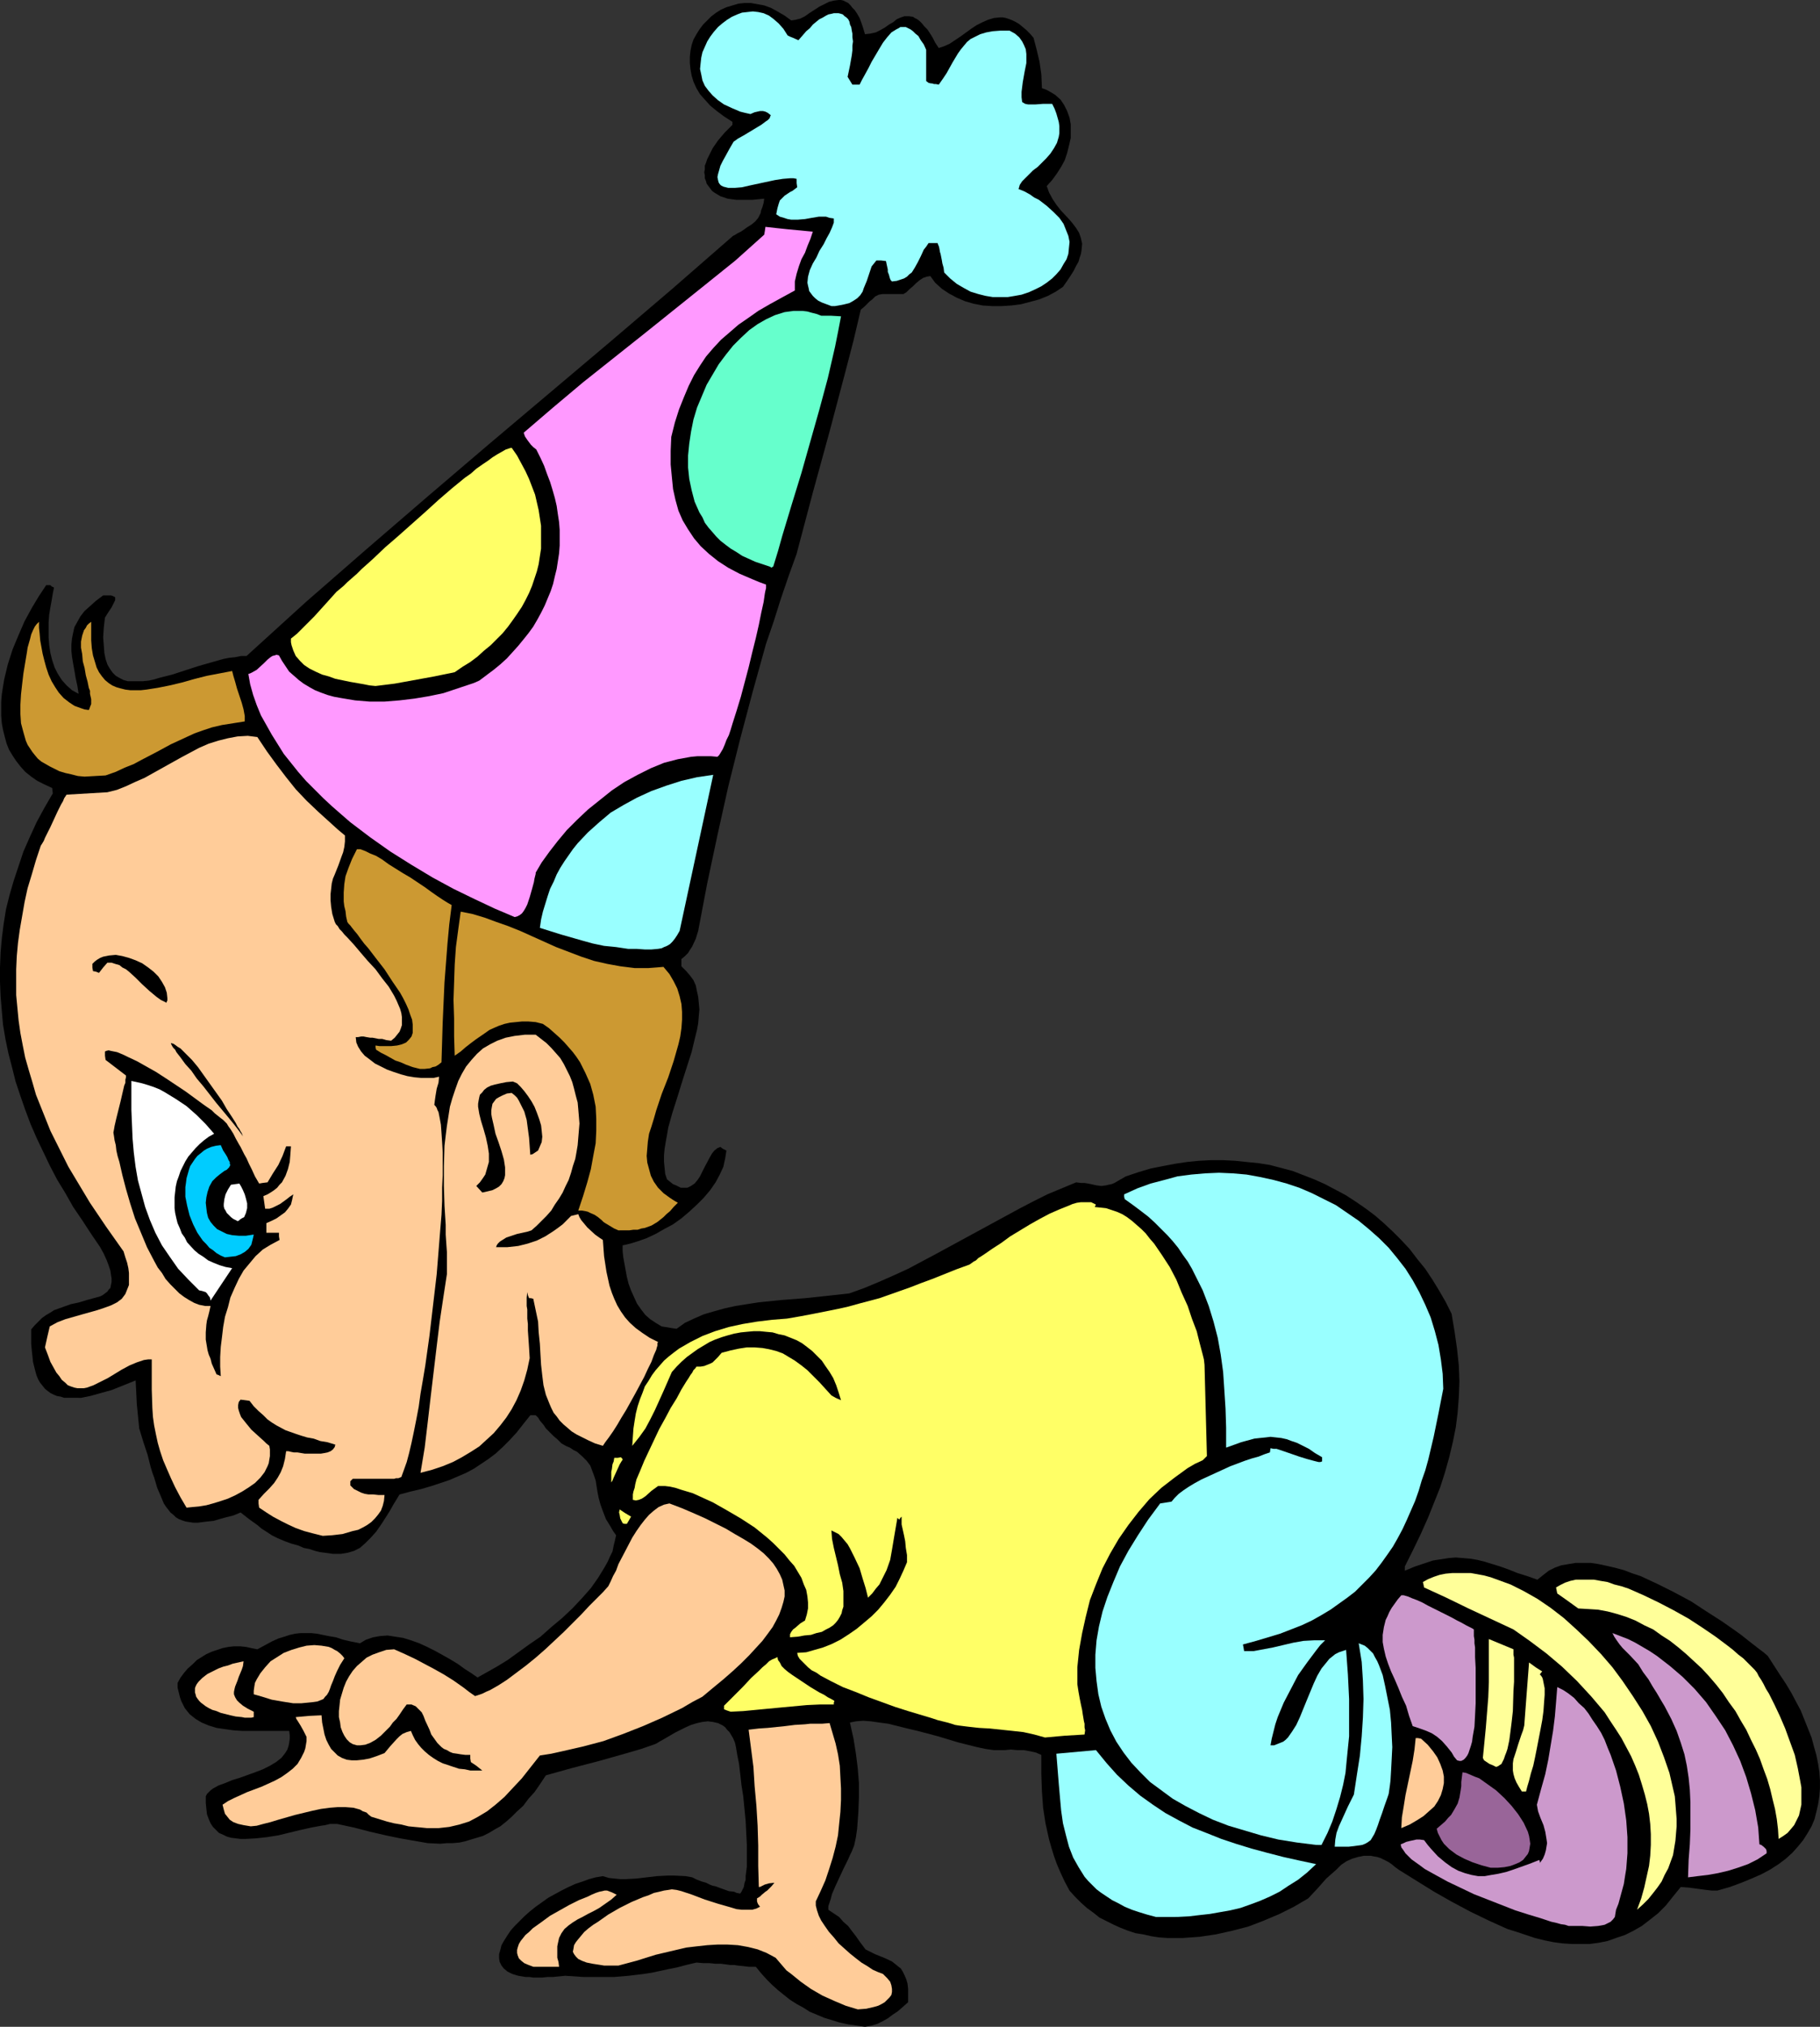 <?xml version="1.0" encoding="UTF-8" standalone="no"?>
<svg
   version="1.0"
   width="129.724mm"
   height="144.394mm"
   id="svg40"
   sodipodi:docname="Birthday Boy Crawling.wmf"
   xmlns:inkscape="http://www.inkscape.org/namespaces/inkscape"
   xmlns:sodipodi="http://sodipodi.sourceforge.net/DTD/sodipodi-0.dtd"
   xmlns="http://www.w3.org/2000/svg"
   xmlns:svg="http://www.w3.org/2000/svg">
  <rect width="100%" height="100%" fill="#333333" stroke="none"/>
  <sodipodi:namedview
     id="namedview40"
     pagecolor="#ffffff"
     bordercolor="#000000"
     borderopacity="0.25"
     inkscape:showpageshadow="2"
     inkscape:pageopacity="0.0"
     inkscape:pagecheckerboard="0"
     inkscape:deskcolor="#d1d1d1"
     inkscape:document-units="mm" />
  <defs
     id="defs1">
    <pattern
       id="WMFhbasepattern"
       patternUnits="userSpaceOnUse"
       width="6"
       height="6"
       x="0"
       y="0" />
  </defs>
  <path
     style="fill:#000000;fill-opacity:1;fill-rule:evenodd;stroke:none"
     d="m 233.027,545.739 -2.262,-0.323 -2.262,-0.323 -2.262,-0.485 -2.101,-0.646 -2.101,-0.646 -1.939,-0.808 -1.939,-0.808 -1.778,-1.131 -1.778,-0.97 -1.778,-1.131 -1.616,-1.293 -1.616,-1.293 -1.616,-1.454 -1.454,-1.454 -1.454,-1.616 -1.454,-1.778 h -0.808 -1.131 l -1.293,-0.162 -1.616,-0.162 -0.97,-0.162 h -1.131 l -1.131,-0.162 -1.293,-0.162 h -1.454 l -1.616,-0.162 h -1.616 l -1.939,-0.162 -2.747,0.646 -2.424,0.646 -2.424,0.485 -2.262,0.485 -2.262,0.485 -2.101,0.323 -4.04,0.485 -3.878,0.323 h -4.04 -2.101 -2.262 l -2.424,-0.162 -2.424,-0.162 -1.616,0.162 -1.616,0.162 h -1.454 l -1.454,0.162 h -2.424 l -1.131,-0.162 h -0.97 l -1.939,-0.323 -1.616,-0.485 -1.293,-0.646 -0.97,-0.808 -0.646,-0.808 -0.485,-0.97 -0.162,-0.97 v -1.131 l 0.323,-1.131 0.323,-1.293 0.646,-1.131 0.808,-1.293 0.97,-1.454 1.131,-1.293 1.293,-1.293 1.293,-1.293 1.454,-1.293 1.616,-1.293 3.394,-2.424 1.778,-0.97 1.778,-0.97 1.939,-0.97 1.778,-0.808 1.939,-0.646 1.778,-0.646 1.778,-0.485 1.939,-0.323 1.616,0.485 1.454,0.162 1.616,0.162 h 1.454 l 2.909,-0.162 2.747,-0.323 2.747,-0.323 3.07,-0.162 h 1.454 l 3.232,0.162 1.778,0.323 1.293,0.646 1.293,0.485 1.131,0.323 0.97,0.485 0.808,0.323 0.808,0.162 1.293,0.485 2.262,0.808 1.454,0.162 0.646,0.323 0.97,0.162 0.323,-0.485 0.323,-0.646 0.323,-0.646 0.162,-0.97 0.323,-0.97 v -0.97 l 0.162,-1.293 0.162,-1.293 v -2.747 -3.07 l -0.162,-3.232 -0.162,-3.232 -0.646,-6.626 -0.485,-3.07 -0.323,-2.909 -0.323,-2.747 -0.485,-2.424 -0.162,-0.97 -0.162,-0.97 -0.162,-0.808 -0.162,-0.646 -0.485,-1.131 -0.97,-1.616 -0.646,-0.646 -0.485,-0.646 -0.646,-0.485 -1.293,-0.646 -1.454,-0.323 -1.293,-0.162 -1.454,0.162 -1.454,0.323 -1.616,0.485 -1.454,0.646 -2.909,1.454 -2.747,1.616 -1.454,0.808 -0.485,0.323 -0.646,0.323 -3.717,1.293 -3.878,1.131 -7.434,2.101 -7.434,1.939 -6.949,1.939 -1.616,2.424 -1.454,2.101 -1.616,1.778 -1.454,1.939 -1.616,1.454 -1.454,1.454 -1.454,1.293 -1.616,1.293 -1.454,0.808 -1.616,0.97 -1.616,0.808 -1.616,0.485 -1.616,0.485 -1.616,0.485 -1.454,0.323 -1.778,0.162 h -1.616 l -1.778,0.162 -3.394,-0.162 -3.717,-0.646 -3.717,-0.646 -3.878,-0.808 -4.202,-0.97 -4.363,-1.131 -4.525,-0.97 h -0.97 -0.97 l -1.293,0.323 -1.131,0.162 -2.586,0.485 -2.909,0.646 -5.979,1.454 -3.07,0.485 -2.909,0.323 -2.909,0.162 h -1.293 l -1.293,-0.162 -1.293,-0.162 -1.131,-0.323 -0.97,-0.485 -1.131,-0.485 -0.808,-0.808 -0.808,-0.808 -0.646,-0.97 -0.485,-1.131 -0.485,-1.293 -0.162,-1.454 -0.162,-1.616 v -1.778 l 0.323,-0.646 0.485,-0.485 0.485,-0.485 0.646,-0.485 1.454,-0.808 1.778,-0.646 1.939,-0.808 2.101,-0.646 4.04,-1.454 2.101,-0.808 1.939,-0.97 1.616,-0.97 1.454,-1.131 0.646,-0.808 0.485,-0.646 0.485,-0.808 0.323,-0.97 0.162,-0.808 0.162,-1.131 v -0.97 l -0.162,-1.131 h -5.01 -5.01 -2.586 l -2.424,-0.162 -2.262,-0.323 -2.262,-0.323 -2.101,-0.646 -1.939,-0.808 -1.616,-0.97 -0.808,-0.646 -0.808,-0.646 -0.646,-0.808 -0.646,-0.808 -0.485,-0.97 -0.485,-0.97 -0.323,-0.97 -0.323,-1.293 -0.323,-1.293 v -1.293 l 0.808,-1.454 0.97,-1.293 0.97,-1.131 1.293,-1.131 1.131,-1.131 1.293,-0.808 1.293,-0.808 1.454,-0.646 1.454,-0.485 1.454,-0.485 1.616,-0.323 1.454,-0.162 h 1.616 l 1.616,0.162 1.454,0.323 1.616,0.323 2.101,-1.131 1.778,-0.97 1.778,-0.808 1.616,-0.485 1.454,-0.485 1.454,-0.323 1.454,-0.162 h 1.454 1.454 l 1.454,0.162 1.616,0.323 1.616,0.323 1.939,0.323 0.97,0.323 0.97,0.323 2.101,0.485 2.424,0.485 0.808,-0.485 0.808,-0.485 0.97,-0.323 0.97,-0.323 1.778,-0.323 2.101,-0.162 2.101,0.323 2.101,0.323 2.101,0.646 2.262,0.808 2.101,0.97 2.262,1.131 4.04,2.262 2.101,1.293 1.778,1.293 1.778,1.131 1.616,1.131 2.586,-1.454 2.586,-1.454 2.909,-1.778 2.909,-2.101 2.909,-2.101 3.07,-2.101 2.909,-2.586 2.909,-2.424 2.747,-2.586 2.586,-2.747 2.424,-2.747 1.939,-2.747 1.778,-2.909 0.808,-1.454 0.646,-1.454 0.646,-1.293 0.323,-1.616 0.323,-1.293 0.323,-1.454 -0.808,-1.131 -0.646,-1.131 -1.293,-2.101 -0.808,-2.101 -0.646,-1.778 -0.485,-1.778 -0.323,-1.616 -0.485,-3.07 -0.485,-1.454 -0.485,-1.293 -0.485,-1.293 -0.97,-1.293 -1.131,-1.131 -1.454,-1.293 -0.97,-0.485 -0.97,-0.646 -1.131,-0.485 -1.131,-0.646 -0.646,-0.646 -0.485,-0.485 -0.97,-0.808 -1.454,-1.454 -0.646,-0.646 -0.646,-0.97 -0.97,-1.131 -0.485,-0.808 -0.646,-0.646 h -1.454 l -1.939,2.424 -1.778,2.262 -1.939,2.101 -1.778,1.778 -1.939,1.778 -1.939,1.454 -1.939,1.293 -1.939,1.293 -2.101,1.131 -2.262,0.97 -2.262,0.97 -2.424,0.808 -2.424,0.808 -2.747,0.808 -2.747,0.646 -3.07,0.808 -1.778,2.909 -0.808,1.454 -0.808,1.293 -1.454,2.262 -1.454,2.101 -1.454,1.616 -1.454,1.454 -1.454,1.293 -1.616,0.808 -1.616,0.485 -1.939,0.323 h -2.101 l -1.131,-0.162 -1.131,-0.162 -1.293,-0.162 -1.293,-0.323 -1.454,-0.485 -1.616,-0.323 -1.454,-0.646 -1.778,-0.485 -1.778,-0.646 -1.939,-0.808 -1.616,-0.808 -1.454,-0.97 -1.293,-0.808 -1.131,-0.97 -2.262,-1.616 -2.262,-1.778 -1.939,0.808 -1.939,0.485 -1.778,0.485 -1.616,0.485 -1.616,0.162 -1.293,0.162 -1.293,0.162 h -1.293 l -1.131,-0.162 -0.97,-0.162 -0.97,-0.323 -0.808,-0.323 -0.808,-0.485 -0.646,-0.646 -0.808,-0.646 -0.485,-0.646 -0.646,-0.808 -0.646,-0.97 -0.808,-1.939 -0.97,-2.262 -0.808,-2.747 -0.485,-1.293 -0.485,-1.616 -0.808,-3.232 -1.131,-3.394 -1.131,-3.717 -0.646,-6.464 -0.323,-6.464 -3.232,1.293 -3.232,1.293 -2.909,0.808 -2.909,0.808 -2.424,0.485 H 20.523 18.261 17.291 l -0.97,-0.323 -0.97,-0.162 -0.808,-0.323 -0.97,-0.485 -0.646,-0.485 -0.808,-0.646 -0.646,-0.808 -0.646,-0.808 -0.485,-0.808 -0.485,-1.131 -0.323,-1.131 -0.323,-1.293 -0.323,-1.293 -0.162,-1.616 -0.162,-1.454 -0.162,-1.778 v -1.939 -1.939 l 0.97,-1.131 0.97,-0.97 0.97,-0.97 1.131,-0.808 1.131,-0.646 0.97,-0.646 2.262,-0.808 2.262,-0.808 2.262,-0.485 2.101,-0.646 1.778,-0.485 1.778,-0.485 0.646,-0.323 0.646,-0.485 0.646,-0.485 0.323,-0.485 0.485,-0.485 0.162,-0.808 0.162,-0.808 v -0.97 l -0.162,-0.97 -0.162,-1.131 -0.485,-1.454 -0.485,-1.293 -0.808,-1.778 -0.97,-1.778 -2.424,-3.555 -2.424,-3.717 -2.424,-3.555 -2.101,-3.717 -2.262,-3.717 -1.939,-3.717 L 11.635,310.12 9.858,306.403 8.242,302.686 6.787,298.807 5.494,295.09 4.202,291.212 3.232,287.333 2.262,283.616 1.454,279.738 0.808,275.859 0.485,272.142 0.162,268.264 0,264.385 v -3.879 l 0.162,-4.04 0.323,-3.717 0.485,-3.879 0.646,-4.04 0.97,-3.879 1.131,-3.879 1.293,-3.879 1.293,-3.879 1.778,-4.04 1.778,-3.879 2.101,-3.879 2.262,-3.879 -0.162,-1.454 -2.101,-0.97 -1.939,-0.97 -1.616,-1.131 -1.616,-1.293 -1.293,-1.454 -1.131,-1.454 -0.97,-1.454 -0.97,-1.616 -0.646,-1.616 -0.485,-1.778 -0.485,-1.939 -0.323,-1.778 -0.162,-1.939 v -1.939 -1.939 l 0.162,-1.939 0.323,-2.101 0.323,-1.939 0.97,-4.04 1.293,-4.04 1.616,-3.879 1.616,-3.717 1.939,-3.555 1.939,-3.232 1.939,-2.909 h 0.646 0.485 l 0.323,0.323 0.646,0.323 -0.323,1.616 -0.323,1.939 -0.323,1.778 -0.323,1.939 -0.162,2.101 v 2.101 1.939 l 0.162,2.101 0.323,2.101 0.485,1.939 0.646,1.939 0.808,1.616 1.131,1.778 1.293,1.454 1.454,1.293 1.778,0.97 -0.323,-2.101 -0.485,-2.262 -0.323,-1.939 -0.323,-1.778 -0.323,-1.939 -0.162,-1.616 v -1.616 l 0.162,-1.616 0.323,-1.616 0.323,-1.454 0.808,-1.454 0.808,-1.454 1.131,-1.454 1.454,-1.293 1.616,-1.454 1.939,-1.454 h 1.778 0.323 l 0.485,0.162 0.646,0.323 v 0.808 l -0.323,0.646 -0.646,1.293 -0.97,1.454 -0.808,1.293 -0.323,2.747 -0.162,2.586 0.162,2.101 0.162,2.101 0.323,1.616 0.485,1.454 0.646,1.131 0.808,1.131 0.808,0.808 1.131,0.646 0.97,0.485 1.131,0.323 h 1.293 1.454 1.293 l 1.616,-0.162 1.454,-0.323 1.616,-0.485 3.232,-0.808 6.949,-2.262 3.394,-0.97 3.394,-0.97 1.616,-0.323 1.616,-0.162 1.616,-0.323 h 1.454 l 15.998,-14.544 16.322,-14.221 16.322,-14.06 16.483,-14.06 33.128,-27.958 16.483,-14.06 16.322,-14.221 0.646,-0.323 0.485,-0.323 0.97,-0.485 0.97,-0.646 0.646,-0.485 1.293,-0.808 0.97,-0.808 0.808,-0.97 0.323,-0.646 0.323,-0.646 0.162,-0.808 0.323,-0.808 0.323,-1.131 0.162,-1.131 -1.616,0.162 -1.616,0.162 h -2.909 -1.293 l -1.293,-0.162 -1.131,-0.162 -0.97,-0.323 -0.97,-0.323 -0.808,-0.485 -0.808,-0.485 -0.646,-0.485 -0.485,-0.646 -0.485,-0.646 -0.485,-0.646 -0.162,-0.646 -0.323,-0.808 v -0.808 l -0.162,-0.808 0.162,-0.808 v -0.97 l 0.323,-0.808 0.323,-0.97 0.485,-0.97 0.97,-1.939 1.454,-2.101 1.778,-2.101 2.101,-2.101 v -0.808 l -2.262,-1.454 -1.939,-1.454 -1.778,-1.454 -1.454,-1.616 -1.293,-1.454 -0.97,-1.616 -0.808,-1.778 -0.485,-1.616 -0.323,-1.778 -0.162,-1.616 v -1.616 l 0.162,-1.616 0.323,-1.616 0.485,-1.454 0.808,-1.454 0.808,-1.293 0.97,-1.293 1.131,-1.131 1.131,-1.131 1.293,-0.97 1.293,-0.808 1.454,-0.646 1.616,-0.485 1.616,-0.485 1.616,-0.162 h 1.778 l 1.778,0.323 1.778,0.323 1.778,0.646 1.778,0.97 1.939,1.131 1.778,1.293 1.131,-0.162 1.293,-0.323 1.293,-0.646 1.131,-0.808 2.747,-1.778 1.293,-0.646 1.293,-0.646 1.293,-0.323 L 225.917,0 h 0.646 l 0.646,0.162 0.646,0.323 0.646,0.323 0.646,0.646 0.485,0.646 0.646,0.646 0.646,0.97 0.646,1.131 0.485,1.293 0.485,1.454 0.485,1.616 1.454,-0.162 1.454,-0.323 1.293,-0.646 1.131,-0.646 1.131,-0.808 1.131,-0.646 0.97,-0.808 1.131,-0.485 0.97,-0.323 h 1.131 l 1.131,0.162 0.485,0.323 0.646,0.323 0.646,0.485 0.646,0.646 0.646,0.808 0.808,0.808 0.646,0.97 0.808,1.293 0.646,1.293 0.97,1.454 1.454,-0.485 1.454,-0.646 1.454,-0.97 1.454,-0.97 2.909,-2.101 1.454,-0.97 1.616,-0.808 1.454,-0.646 1.616,-0.485 1.616,-0.162 h 0.808 l 0.808,0.162 0.97,0.323 0.808,0.323 0.97,0.485 0.808,0.485 0.97,0.808 0.97,0.808 0.97,0.97 0.97,1.131 0.808,3.07 0.808,3.394 0.485,3.394 0.162,3.717 0.97,0.323 0.97,0.485 1.616,0.97 1.454,1.293 0.97,1.454 0.808,1.616 0.646,1.778 0.323,1.778 v 1.939 1.778 l -0.485,2.101 -0.485,1.939 -0.646,1.939 -0.97,1.778 -1.131,1.778 -1.293,1.778 -1.454,1.616 0.646,1.778 0.97,1.778 0.97,1.454 1.131,1.454 2.262,2.424 0.97,1.131 0.97,1.293 0.808,1.293 0.485,1.454 0.323,1.454 -0.162,1.778 -0.162,0.97 -0.323,0.97 -0.323,1.131 -0.646,1.131 -0.646,1.293 -0.808,1.293 -0.97,1.454 -1.131,1.616 -1.939,1.293 -2.101,1.131 -2.424,0.97 -2.424,0.646 -2.424,0.646 -2.586,0.323 -2.586,0.162 h -2.586 l -2.586,-0.162 -2.424,-0.485 -2.262,-0.646 -2.262,-0.97 -2.101,-1.131 -1.939,-1.293 -1.778,-1.616 -1.293,-1.778 -0.97,0.162 -0.97,0.323 -0.97,0.646 -0.97,0.808 -0.808,0.808 -0.97,0.808 -0.808,0.808 -0.808,0.485 h -1.454 -1.131 -3.07 l -0.97,0.162 -0.97,0.485 -0.323,0.323 -0.485,0.485 -0.646,0.485 -0.646,0.646 -0.808,0.808 -0.97,0.808 -1.939,8.242 -2.101,8.08 -4.363,16.484 -4.525,16.484 -4.363,16.484 -2.101,5.818 -2.101,6.141 -1.939,6.141 -2.101,6.141 -3.555,12.767 -3.394,12.767 -3.232,12.928 -2.909,13.09 -2.747,12.928 -2.424,12.767 -0.646,2.101 -0.97,2.101 -0.646,0.97 -0.485,0.808 -0.808,0.808 -0.97,0.808 v 1.939 l 1.293,1.293 0.97,1.131 0.97,1.293 0.646,1.454 0.323,1.616 0.323,1.454 0.162,1.616 0.162,1.778 -0.162,1.778 -0.162,1.939 -0.323,1.778 -0.485,1.939 -0.97,4.04 -1.293,4.04 -1.293,4.04 -1.293,4.202 -1.293,4.04 -1.131,4.04 -0.323,1.939 -0.323,1.778 -0.323,1.939 -0.162,1.778 v 1.778 l 0.162,1.616 0.162,1.616 0.485,1.454 0.808,0.646 0.808,0.646 0.808,0.323 0.646,0.323 0.646,0.323 h 0.646 0.646 0.485 l 0.97,-0.485 0.97,-0.646 0.808,-0.97 0.646,-0.97 1.293,-2.586 1.293,-2.424 0.646,-1.131 0.646,-0.808 0.808,-0.646 0.808,-0.323 0.646,0.485 0.97,0.485 -0.162,1.131 -0.162,0.97 -0.485,2.262 -0.97,2.101 -1.131,2.101 -1.454,2.101 -1.778,2.101 -1.778,1.778 -2.101,1.939 -2.101,1.778 -2.262,1.616 -2.424,1.293 -2.262,1.293 -2.424,1.131 -2.262,0.808 -2.101,0.646 -2.101,0.485 v 1.454 l 0.162,1.616 0.323,1.778 0.323,1.778 0.323,1.778 0.485,1.939 0.646,1.778 0.808,1.778 0.808,1.778 1.131,1.616 1.131,1.454 1.293,1.131 1.454,0.97 1.616,0.97 0.97,0.162 0.97,0.162 0.97,0.162 1.131,0.162 2.262,-1.616 2.424,-1.131 2.586,-1.131 2.747,-0.808 2.909,-0.808 2.909,-0.646 3.07,-0.485 3.07,-0.485 6.302,-0.646 6.302,-0.485 6.141,-0.646 2.909,-0.323 2.909,-0.323 4.04,-1.454 3.878,-1.616 4.04,-1.778 3.878,-1.778 7.595,-4.04 7.434,-4.04 7.434,-4.04 7.434,-4.04 3.717,-1.939 3.878,-1.939 3.878,-1.616 3.878,-1.616 1.293,0.162 h 0.97 l 0.97,0.162 0.808,0.162 1.454,0.323 1.293,0.162 1.293,-0.162 0.646,-0.162 0.808,-0.162 0.808,-0.323 0.808,-0.485 1.131,-0.646 1.131,-0.646 3.394,-1.131 3.232,-0.97 3.232,-0.646 3.394,-0.646 3.232,-0.485 3.232,-0.323 3.232,-0.162 h 3.232 l 3.232,0.162 3.07,0.323 3.232,0.323 3.07,0.485 3.07,0.808 3.07,0.808 2.909,1.131 2.909,1.131 2.909,1.293 2.747,1.454 2.747,1.454 2.747,1.778 2.586,1.778 2.586,1.939 2.424,2.101 2.424,2.262 2.262,2.262 2.262,2.424 2.101,2.747 2.101,2.586 1.939,2.909 1.778,2.909 1.778,3.07 1.616,3.232 0.808,4.848 0.646,4.525 0.485,4.525 0.162,4.363 -0.162,4.202 -0.323,4.202 -0.485,3.879 -0.808,4.04 -0.97,4.04 -1.131,4.04 -1.293,4.04 -1.616,4.04 -1.616,4.04 -1.939,4.363 -2.101,4.363 -2.262,4.525 v 1.131 l 2.747,-1.131 2.424,-0.808 2.424,-0.808 2.101,-0.323 2.101,-0.323 1.939,-0.162 1.939,0.162 1.939,0.162 1.939,0.323 1.939,0.485 2.101,0.646 2.101,0.646 2.262,0.808 2.424,0.97 2.586,0.808 2.747,0.97 1.616,-1.293 1.454,-1.131 1.616,-0.808 1.778,-0.646 1.939,-0.323 1.939,-0.323 h 1.939 2.101 l 2.101,0.323 2.262,0.485 2.101,0.485 2.424,0.646 2.101,0.808 2.424,0.808 4.525,2.101 4.525,2.262 4.525,2.424 4.202,2.747 4.04,2.586 3.717,2.586 1.778,1.293 1.616,1.293 1.454,1.131 1.454,1.131 1.293,0.97 1.131,0.97 3.232,5.01 1.616,2.424 1.454,2.424 2.586,4.848 0.97,2.424 0.97,2.424 0.97,2.424 0.646,2.424 0.646,2.262 0.485,2.424 0.323,2.101 0.162,2.262 v 2.262 l -0.162,2.101 -0.323,2.101 -0.485,2.101 -0.485,1.939 -0.808,1.939 -1.131,1.939 -1.131,1.778 -1.454,1.778 -1.454,1.616 -1.778,1.616 -1.939,1.454 -2.262,1.454 -2.424,1.293 -2.586,1.131 -2.747,1.131 -3.07,1.131 -3.394,0.97 h -1.454 l -1.454,-0.162 -2.424,-0.323 -2.424,-0.323 -2.101,-0.162 -2.101,2.586 -1.939,2.424 -2.101,2.101 -2.262,1.778 -2.101,1.616 -2.262,1.293 -2.262,1.131 -2.424,0.808 -2.262,0.808 -2.424,0.485 -2.424,0.323 h -2.262 -2.424 l -2.586,-0.162 -2.424,-0.323 -2.424,-0.485 -2.586,-0.646 -2.424,-0.808 -2.424,-0.808 -2.586,-0.808 -5.01,-2.262 -5.01,-2.424 -4.848,-2.586 -4.848,-2.747 -4.686,-2.909 -4.686,-2.909 -1.131,-0.808 -0.97,-0.808 -0.97,-0.646 -0.97,-0.485 -0.97,-0.485 -0.97,-0.323 -0.97,-0.162 -0.808,-0.162 h -1.778 l -1.616,0.323 -1.616,0.485 -1.454,0.646 -1.454,0.97 -1.293,1.293 -2.747,2.424 -2.424,2.747 -2.424,2.586 -3.878,2.262 -3.878,1.939 -4.202,1.778 -4.202,1.616 -4.363,1.131 -4.363,0.97 -4.363,0.646 -4.525,0.323 h -2.101 -2.101 l -2.262,-0.162 -2.101,-0.323 -2.101,-0.485 -2.101,-0.323 -1.939,-0.646 -2.101,-0.808 -1.778,-0.808 -1.939,-0.97 -1.939,-0.97 -1.616,-1.293 -1.778,-1.293 -1.616,-1.454 -1.616,-1.616 -1.454,-1.616 -1.293,-2.424 -1.131,-2.424 -0.97,-2.262 -0.808,-2.262 -0.646,-2.101 -0.646,-2.262 -0.97,-4.363 -0.646,-4.202 -0.323,-4.525 -0.162,-4.687 v -2.424 -2.586 l -1.454,-0.646 -1.454,-0.323 -1.778,-0.323 h -1.778 l -1.778,-0.162 -1.616,0.162 h -1.616 -1.293 l -2.262,-0.323 -2.262,-0.485 -2.586,-0.646 -2.586,-0.646 -5.333,-1.616 -5.494,-1.454 -2.747,-0.646 -2.586,-0.646 -2.586,-0.646 -2.424,-0.323 -2.262,-0.323 -2.101,-0.162 -1.939,0.162 -1.616,0.323 0.97,4.363 0.646,4.04 0.485,3.879 0.323,4.04 v 3.879 l -0.162,4.04 -0.323,4.363 -0.323,2.262 -0.485,2.262 -0.323,0.808 -0.323,0.808 -0.485,0.97 -0.485,1.131 -1.131,2.262 -2.262,4.848 -0.97,2.262 -0.323,1.293 -0.323,0.97 -0.323,0.97 v 0.97 l 1.454,0.97 1.454,0.97 1.131,1.293 1.293,1.131 0.97,1.293 1.131,1.454 1.131,1.616 1.454,1.939 1.293,0.646 1.293,0.646 2.424,0.97 2.101,0.97 0.808,0.646 0.808,0.646 0.808,0.646 0.485,0.808 0.485,0.97 0.485,1.131 0.323,1.131 0.162,1.454 v 1.616 1.939 l -1.454,1.293 -1.293,1.131 -1.454,0.97 -1.293,0.97 -1.454,0.808 -1.293,0.646 -1.616,0.485 z"
     id="path1" />
  <path
     style="fill:#ffcc99;fill-opacity:1;fill-rule:evenodd;stroke:none"
     d="m 231.088,541.053 -3.232,-0.97 -3.07,-1.293 -3.232,-1.454 -3.07,-1.778 -2.747,-1.939 -2.586,-2.101 -1.293,-0.97 -0.97,-1.131 -0.97,-1.131 -0.97,-1.131 -2.424,-1.293 -2.424,-0.97 -2.586,-0.646 -2.747,-0.485 -2.747,-0.162 h -2.747 l -2.747,0.162 -2.909,0.323 -2.747,0.323 -2.747,0.646 -5.494,1.293 -5.171,1.616 -2.424,0.646 -2.424,0.646 h -1.293 -1.454 -1.131 l -0.97,-0.162 -2.101,-0.323 -1.616,-0.323 -1.293,-0.485 -0.97,-0.485 -0.646,-0.646 -0.485,-0.646 -0.323,-0.646 0.162,-0.808 0.162,-0.97 0.485,-0.808 0.646,-0.808 0.808,-0.97 0.808,-0.97 1.131,-0.97 1.293,-0.97 1.293,-0.808 2.747,-1.939 3.07,-1.778 3.232,-1.616 3.07,-1.293 1.454,-0.485 1.454,-0.646 1.454,-0.323 1.293,-0.323 1.131,-0.162 0.97,-0.162 1.293,0.162 1.293,0.323 1.454,0.485 1.454,0.485 3.394,1.293 3.555,1.131 3.394,0.97 1.616,0.485 1.454,0.162 h 1.454 1.293 l 1.131,-0.323 0.97,-0.485 -0.485,-0.646 -0.162,-0.323 -0.162,-0.485 v -0.808 l 0.808,-0.485 0.485,-0.485 0.97,-0.808 0.485,-0.323 0.485,-0.485 0.646,-0.646 0.808,-0.97 -1.454,0.162 -1.131,0.323 -0.97,0.485 -0.323,0.162 h -0.323 l -0.162,-5.656 v -5.495 l -0.162,-5.333 -0.323,-5.333 -0.485,-5.333 -0.323,-5.171 -0.646,-5.01 -0.646,-5.01 2.747,-0.323 2.424,-0.162 4.686,-0.485 2.586,-0.323 2.747,-0.162 1.454,-0.162 h 1.616 1.616 l 1.939,-0.162 0.808,2.747 0.808,2.747 0.646,2.909 0.485,3.071 0.162,3.07 0.162,3.07 v 3.07 l -0.162,3.232 -0.323,3.071 -0.323,3.232 -0.646,3.07 -0.808,3.07 -0.97,3.07 -0.97,2.909 -1.293,2.909 -1.293,2.747 v 1.131 l 0.323,1.293 0.485,1.454 0.646,1.293 0.97,1.454 1.131,1.616 1.293,1.454 1.293,1.616 3.07,2.747 1.616,1.293 1.454,1.131 1.616,0.97 1.454,0.97 1.454,0.646 1.293,0.485 1.131,1.131 0.808,0.97 0.323,0.97 0.162,0.97 v 0.808 l -0.162,0.808 -0.485,0.646 -0.646,0.646 -0.646,0.646 -0.808,0.485 -0.97,0.485 -1.131,0.323 -2.101,0.485 z"
     id="path2" />
  <path
     style="fill:#ffcc99;fill-opacity:1;fill-rule:evenodd;stroke:none"
     d="m 143.662,529.579 -1.293,-0.485 -1.131,-0.485 -0.808,-0.646 -0.646,-0.646 -0.323,-0.808 -0.162,-0.646 v -0.808 l 0.162,-0.646 0.323,-0.97 0.485,-0.808 0.646,-0.808 0.646,-0.808 0.97,-0.808 0.97,-0.97 2.262,-1.616 2.424,-1.778 2.586,-1.454 2.586,-1.454 2.586,-1.293 2.424,-0.97 0.97,-0.485 1.131,-0.485 0.97,-0.323 0.808,-0.162 0.646,-0.162 h 0.646 l 1.293,0.485 1.293,0.646 -1.454,1.293 -1.616,1.131 -1.616,1.131 -1.454,0.808 -1.616,0.808 -1.454,0.808 -1.293,0.646 -1.293,0.808 -1.131,0.808 -1.131,0.97 -0.808,1.131 -0.646,1.293 -0.323,1.454 -0.162,0.808 v 0.97 0.97 1.131 l 0.323,1.131 0.162,1.293 h -3.555 z"
     id="path3" />
  <path
     style="fill:#cc99cc;fill-opacity:1;fill-rule:evenodd;stroke:none"
     d="m 422.584,518.59 -0.97,-0.323 -1.131,-0.162 -1.131,-0.323 -1.454,-0.323 -1.454,-0.485 -1.454,-0.485 -3.232,-0.97 -3.555,-1.131 -3.717,-1.454 -3.717,-1.454 -3.717,-1.454 -3.717,-1.778 -3.394,-1.616 -3.232,-1.778 -2.909,-1.616 -1.293,-0.97 -1.131,-0.808 -1.131,-0.808 -0.808,-0.808 -0.808,-0.808 -0.646,-0.97 -0.485,-0.646 -0.162,-0.808 0.808,-0.323 0.646,-0.323 1.293,-0.323 0.808,-0.162 0.646,-0.162 h 0.97 l 1.131,0.162 0.97,1.293 0.97,1.131 1.778,1.939 1.939,1.616 1.778,1.293 1.778,0.97 1.778,0.646 1.778,0.485 1.778,0.323 h 1.778 l 1.778,-0.323 1.939,-0.323 2.101,-0.485 1.939,-0.646 2.262,-0.808 2.262,-0.808 2.424,-0.97 0.162,0.485 v 0.323 l 0.808,-1.131 0.485,-1.131 0.323,-1.131 0.162,-0.97 0.162,-0.97 -0.162,-1.131 -0.323,-1.939 -0.485,-1.778 -0.808,-1.939 -0.646,-1.778 -0.323,-1.778 1.131,-4.202 1.131,-4.04 0.808,-3.879 0.646,-3.879 0.646,-3.879 0.485,-3.879 0.323,-3.879 0.323,-4.04 1.616,0.808 1.454,0.97 1.454,1.131 1.293,1.454 1.454,1.293 1.131,1.454 1.131,1.778 1.131,1.616 1.131,1.778 0.97,1.939 0.808,2.101 0.808,1.939 1.454,4.202 1.131,4.363 0.97,4.525 0.646,4.525 0.323,4.525 v 4.363 l -0.162,2.101 -0.162,2.101 -0.323,1.939 -0.323,2.101 -0.485,1.778 -0.485,1.778 -0.485,1.778 -0.646,1.616 -0.162,0.97 -0.162,0.97 -0.485,0.646 -0.646,0.646 -0.646,0.323 -0.97,0.485 -0.808,0.162 -0.97,0.162 -2.101,0.162 -2.101,-0.162 h -1.131 -0.808 z"
     id="path4" />
  <path
     style="fill:#99ffff;fill-opacity:1;fill-rule:evenodd;stroke:none"
     d="m 311.403,516.166 -2.424,-0.646 -2.101,-0.646 -1.939,-0.646 -1.939,-0.808 -1.778,-0.97 -1.616,-0.808 -1.454,-0.97 -1.454,-0.97 -1.293,-0.97 -1.131,-1.131 -1.131,-1.131 -0.97,-1.131 -0.808,-1.293 -0.808,-1.293 -1.454,-2.586 -1.131,-2.909 -0.808,-3.07 -0.808,-3.232 -0.485,-3.394 -0.323,-3.555 -0.323,-3.717 -0.323,-4.04 -0.323,-4.04 5.333,-0.485 5.333,-0.485 2.909,3.555 2.747,3.07 3.07,2.909 3.232,2.747 3.394,2.424 3.394,2.262 3.555,1.939 3.717,1.939 3.717,1.454 4.04,1.616 3.878,1.293 4.202,1.293 4.202,1.131 4.363,1.131 4.363,0.97 4.525,0.97 -2.424,2.262 -2.424,1.939 -2.586,1.616 -2.424,1.616 -2.586,1.293 -2.586,1.131 -2.586,0.97 -2.747,0.97 -2.747,0.646 -2.747,0.485 -2.747,0.485 -2.909,0.323 -2.747,0.323 -3.07,0.162 z"
     id="path5" />
  <path
     style="fill:#ffff99;fill-opacity:1;fill-rule:evenodd;stroke:none"
     d="m 441.006,514.226 1.131,-3.071 0.808,-2.909 0.646,-2.909 0.646,-2.909 0.323,-2.747 0.162,-2.909 v -2.909 l -0.162,-2.747 -0.323,-2.747 -0.485,-2.586 -0.646,-2.586 -0.808,-2.747 -0.808,-2.586 -0.97,-2.424 -1.131,-2.586 -1.293,-2.424 -1.293,-2.424 -1.454,-2.262 -1.616,-2.424 -1.454,-2.262 -1.778,-2.101 -1.778,-2.101 -3.878,-4.202 -4.04,-3.879 -4.202,-3.555 -4.525,-3.394 -4.363,-3.07 -12.12,-5.656 -5.979,-2.909 -5.979,-2.747 -0.162,-0.808 -0.162,-0.646 1.454,-0.808 1.616,-0.646 1.454,-0.485 1.616,-0.323 1.778,-0.162 h 1.616 1.616 1.778 l 1.778,0.323 1.778,0.323 1.778,0.485 1.778,0.646 1.778,0.646 1.778,0.646 3.555,1.778 3.717,2.101 3.555,2.424 3.555,2.747 3.394,3.07 3.232,3.07 3.394,3.555 3.07,3.555 2.747,3.717 2.747,4.04 2.586,4.04 2.262,4.04 1.939,4.202 1.616,4.202 1.454,4.202 0.97,4.202 0.485,2.101 0.162,1.939 0.162,2.101 0.162,2.101 v 1.939 l -0.162,1.939 -0.162,1.939 -0.323,1.939 -0.323,1.939 -0.646,1.778 -0.646,1.778 -0.97,1.778 -0.808,1.778 -1.131,1.616 -1.131,1.454 -1.293,1.616 -1.454,1.454 z"
     id="path6" />
  <path
     style="fill:#cc99cc;fill-opacity:1;fill-rule:evenodd;stroke:none"
     d="m 454.742,505.5 0.162,-4.687 0.323,-4.202 0.162,-4.04 v -3.879 -3.394 l -0.162,-3.394 -0.323,-3.232 -0.485,-3.232 -0.646,-3.071 -0.97,-3.07 -1.131,-3.232 -1.454,-3.232 -1.778,-3.394 -0.97,-1.616 -1.131,-1.939 -1.131,-1.778 -1.131,-1.939 -1.454,-1.939 -1.293,-2.101 -2.101,-2.262 -2.101,-2.101 -0.808,-0.97 -0.808,-1.131 -0.646,-0.97 -0.485,-0.97 2.101,0.808 2.101,0.808 1.939,0.97 1.939,1.131 1.939,1.131 1.939,1.293 3.555,2.747 3.394,2.909 3.232,3.232 3.07,3.555 2.586,3.717 2.586,3.879 2.101,4.04 1.939,4.202 1.616,4.363 1.293,4.363 1.131,4.525 0.808,4.687 0.323,4.525 0.485,0.162 0.646,0.485 0.323,0.323 0.323,0.323 0.162,0.485 v 0.646 l -2.424,1.616 -2.586,1.293 -2.747,0.97 -2.586,0.808 -2.747,0.646 -2.747,0.485 -2.747,0.323 z"
     id="path7" />
  <path
     style="fill:#996599;fill-opacity:1;fill-rule:evenodd;stroke:none"
     d="m 401.576,502.914 -2.424,-0.646 -2.424,-0.808 -2.262,-0.97 -2.101,-1.131 -1.939,-1.454 -0.646,-0.646 -0.808,-0.808 -0.646,-0.97 -0.485,-0.97 -0.485,-0.97 -0.323,-1.131 1.131,-0.97 1.131,-0.97 0.808,-0.97 0.808,-0.808 0.485,-0.808 0.485,-0.808 0.808,-1.454 0.485,-1.616 0.323,-1.939 0.162,-1.131 v -1.131 l 0.162,-1.293 0.162,-1.293 0.97,0.162 1.131,0.485 1.131,0.485 1.293,0.485 2.262,1.616 2.262,1.616 2.262,2.101 1.939,2.101 1.778,2.262 1.454,2.262 1.131,2.424 0.323,1.131 0.162,0.97 0.162,1.131 -0.162,0.97 -0.162,0.97 -0.323,0.808 -0.646,0.808 -0.646,0.808 -0.97,0.646 -1.131,0.485 -1.293,0.485 -1.616,0.323 -1.778,0.162 z"
     id="path8" />
  <path
     style="fill:#99ffff;fill-opacity:1;fill-rule:evenodd;stroke:none"
     d="m 359.56,497.258 0.162,-1.939 0.323,-1.778 0.646,-1.778 0.808,-1.778 1.616,-3.555 0.808,-1.616 0.808,-1.616 0.808,-5.333 0.808,-5.171 0.485,-5.171 0.323,-5.01 0.162,-5.01 -0.162,-5.01 -0.323,-5.01 -0.808,-5.01 0.808,0.323 0.808,0.323 0.808,0.646 0.646,0.646 0.808,0.808 0.485,0.97 0.646,1.131 0.485,1.131 0.485,1.293 0.485,1.293 0.646,2.909 0.646,3.232 0.646,3.232 0.323,3.394 0.162,3.394 0.162,3.232 -0.162,3.232 -0.162,3.07 -0.162,2.747 -0.162,1.293 -0.162,1.131 -0.162,1.131 -0.323,0.97 -0.808,2.262 -0.646,1.939 -0.646,1.778 -0.485,1.454 -0.485,1.293 -0.485,1.131 -0.485,0.808 -0.485,0.808 -0.646,0.485 -0.808,0.485 -0.808,0.323 -1.131,0.162 -1.131,0.162 -1.454,0.162 h -1.778 z"
     id="path9" />
  <path
     style="fill:#99ffff;fill-opacity:1;fill-rule:evenodd;stroke:none"
     d="m 354.55,496.773 -5.171,-0.646 -5.01,-0.808 -4.686,-1.131 -4.363,-1.293 -4.363,-1.293 -4.202,-1.616 -3.717,-1.778 -3.717,-1.939 -3.394,-1.939 -3.07,-2.262 -3.07,-2.262 -2.586,-2.586 -2.424,-2.586 -2.101,-2.747 -1.939,-2.909 -1.616,-3.07 -1.293,-3.07 -1.131,-3.232 -0.808,-3.394 -0.485,-3.555 -0.323,-3.555 v -3.555 l 0.323,-3.879 0.646,-3.717 0.97,-4.04 1.293,-3.879 1.616,-4.04 1.778,-4.202 2.262,-4.202 2.586,-4.202 2.747,-4.202 3.232,-4.363 3.07,-0.485 0.808,-0.97 1.131,-1.131 1.293,-0.97 1.454,-0.97 1.616,-0.97 1.778,-0.97 3.878,-1.778 3.878,-1.778 3.878,-1.454 1.939,-0.646 1.778,-0.485 1.616,-0.646 1.454,-0.485 0.162,-1.131 0.808,0.162 h 0.808 l 1.939,0.646 4.202,1.454 2.101,0.646 1.778,0.485 0.646,0.162 0.646,0.162 h 0.485 l 0.485,-0.162 v -1.131 l -1.939,-1.131 -1.616,-1.131 -1.616,-0.808 -1.616,-0.808 -1.454,-0.485 -1.293,-0.485 -1.454,-0.323 -1.454,-0.162 -1.454,-0.162 -1.293,0.162 -1.616,0.162 -1.454,0.162 -1.778,0.485 -1.778,0.485 -1.778,0.646 -2.262,0.808 v -5.333 l -0.162,-5.171 -0.323,-5.01 -0.323,-4.848 -0.646,-4.687 -0.808,-4.525 -1.131,-4.363 -1.293,-4.202 -1.616,-4.202 -1.939,-3.879 -0.97,-1.939 -1.131,-1.939 -1.293,-1.778 -1.293,-1.939 -1.454,-1.778 -1.454,-1.616 -1.778,-1.778 -1.616,-1.616 -1.778,-1.616 -2.101,-1.616 -1.939,-1.454 -2.262,-1.616 -0.162,-0.646 v -0.646 l 3.555,-1.616 3.555,-1.293 3.717,-0.97 3.555,-0.97 3.717,-0.485 3.717,-0.323 3.717,-0.162 3.717,0.162 3.717,0.323 3.555,0.646 3.717,0.808 3.555,0.97 3.394,1.131 3.394,1.454 3.232,1.616 3.232,1.616 3.07,2.101 3.07,2.101 2.747,2.262 2.747,2.424 2.586,2.586 2.262,2.747 2.262,2.909 1.939,3.07 1.778,3.232 1.616,3.394 1.454,3.394 1.131,3.717 0.97,3.717 0.646,3.879 0.485,3.879 0.162,4.04 -1.293,6.626 -1.293,6.303 -1.454,6.141 -0.808,2.909 -0.97,2.747 -0.808,2.747 -0.97,2.747 -1.131,2.586 -1.131,2.586 -1.131,2.424 -1.293,2.424 -1.293,2.262 -1.454,2.101 -1.616,2.262 -1.616,2.101 -1.778,1.939 -1.778,1.778 -1.939,1.939 -2.101,1.616 -2.262,1.616 -2.262,1.616 -2.424,1.454 -2.586,1.454 -2.747,1.293 -2.909,1.131 -2.909,1.131 -3.232,0.97 -3.232,0.97 -3.555,0.97 0.162,0.808 0.162,0.97 h 2.586 l 2.586,-0.485 2.586,-0.485 2.747,-0.646 2.747,-0.646 2.747,-0.485 2.909,-0.162 h 2.909 l -1.293,1.293 -1.131,1.454 -2.424,3.232 -2.424,3.394 -1.939,3.717 -1.939,3.717 -1.616,3.879 -0.646,1.939 -0.485,1.939 -0.485,1.939 -0.323,1.778 h 0.97 l 0.808,-0.323 0.808,-0.323 0.808,-0.323 0.646,-0.485 0.646,-0.646 1.131,-1.616 1.131,-1.778 0.97,-2.101 1.778,-4.363 1.939,-4.687 0.97,-2.101 1.131,-1.939 1.454,-1.778 0.646,-0.808 0.808,-0.646 0.808,-0.646 0.97,-0.485 0.97,-0.323 0.97,-0.323 0.485,6.626 0.323,6.626 v 6.626 3.394 l -0.323,3.232 -0.323,3.232 -0.323,3.394 -0.646,3.232 -0.808,3.232 -0.97,3.232 -1.131,3.394 -1.293,3.07 -1.616,3.232 z"
     id="path10" />
  <path
     style="fill:#ffff99;fill-opacity:1;fill-rule:evenodd;stroke:none"
     d="m 479.143,495.157 -0.162,-2.586 -0.323,-2.747 -0.485,-2.747 -0.646,-2.586 -0.646,-2.747 -0.808,-2.747 -0.97,-2.586 -0.97,-2.747 -1.131,-2.586 -1.293,-2.586 -1.293,-2.747 -1.454,-2.424 -1.454,-2.586 -1.778,-2.424 -1.616,-2.424 -1.778,-2.262 -1.939,-2.262 -1.939,-2.101 -2.101,-1.939 -2.101,-1.939 -2.101,-1.778 -2.262,-1.778 -2.262,-1.454 -2.262,-1.616 -2.424,-1.131 -2.424,-1.293 -2.424,-0.97 -2.586,-0.808 -2.424,-0.646 -2.586,-0.485 -2.586,-0.162 -2.747,-0.162 -2.909,-2.101 -2.747,-1.939 -0.162,-0.808 -0.162,-0.808 1.131,-0.646 1.293,-0.646 1.454,-0.485 1.454,-0.323 h 1.454 1.778 1.616 l 1.778,0.323 1.939,0.323 1.778,0.646 1.939,0.485 1.939,0.646 4.04,1.778 4.04,1.939 4.04,2.101 4.04,2.262 3.717,2.424 3.555,2.424 3.232,2.424 1.454,1.131 1.454,1.293 1.293,0.97 1.131,1.131 0.97,0.97 0.97,0.97 0.646,0.808 0.485,0.97 0.646,0.97 0.646,1.131 0.646,1.293 0.808,1.293 1.454,2.909 1.454,3.07 1.454,3.394 1.293,3.555 1.293,3.555 0.808,3.555 0.646,3.394 0.323,1.778 v 1.616 1.616 1.454 l -0.323,1.454 -0.323,1.454 -0.646,1.293 -0.646,1.293 -0.808,0.97 -0.97,1.131 -1.131,0.808 z"
     id="path11" />
  <path
     style="fill:#ffcc99;fill-opacity:1;fill-rule:evenodd;stroke:none"
     d="m 377.497,492.248 0.162,-2.909 0.485,-2.909 0.485,-3.07 0.646,-3.07 1.293,-6.141 0.485,-3.07 0.323,-3.071 h 0.646 l 0.808,0.162 1.778,1.616 1.454,1.778 1.131,1.616 0.808,1.778 0.646,1.778 0.323,1.616 v 1.778 l -0.323,1.616 -0.485,1.616 -0.808,1.616 -0.97,1.454 -1.454,1.293 -1.454,1.293 -1.778,1.131 -1.939,1.131 z"
     id="path12" />
  <path
     style="fill:#ffcc99;fill-opacity:1;fill-rule:evenodd;stroke:none"
     d="m 67.549,491.763 -1.939,-0.323 -1.454,-0.323 -1.293,-0.485 -0.97,-0.646 -0.646,-0.808 -0.646,-0.808 -0.323,-1.131 -0.323,-1.293 1.454,-0.97 1.616,-0.808 1.778,-0.808 1.778,-0.808 3.878,-1.454 3.555,-1.616 1.778,-0.97 1.616,-1.131 1.454,-1.131 1.293,-1.293 0.97,-1.616 0.808,-1.616 0.323,-0.97 0.162,-0.97 0.162,-0.97 v -1.131 l -0.808,-1.616 -0.808,-1.454 -0.808,-1.293 -0.323,-0.485 -0.162,-0.485 3.555,-0.323 3.394,-0.162 0.162,1.939 0.323,1.616 0.323,1.616 0.485,1.454 0.646,1.293 0.646,1.131 0.97,0.97 0.808,0.808 1.131,0.646 1.293,0.485 1.293,0.162 h 1.454 l 1.616,-0.162 1.778,-0.323 1.939,-0.646 2.101,-0.808 1.616,-1.939 1.616,-1.778 0.808,-0.808 0.808,-0.646 1.131,-0.485 1.131,-0.323 0.485,1.131 0.646,1.293 0.808,1.131 0.808,0.97 0.97,0.97 1.131,0.97 1.131,0.808 1.293,0.808 1.293,0.646 1.454,0.485 1.454,0.485 1.454,0.485 1.616,0.162 1.454,0.323 h 1.616 1.616 l -1.616,-1.293 -1.454,-0.97 -0.162,-0.97 v -0.97 h -1.293 l -1.293,-0.162 -0.97,-0.162 -1.131,-0.162 -0.808,-0.323 -0.808,-0.485 -0.808,-0.323 -0.646,-0.485 -1.131,-1.131 -0.808,-1.131 -0.808,-1.131 -0.485,-1.293 -1.131,-2.424 -0.485,-1.293 -0.485,-0.97 -0.808,-0.808 -0.808,-0.808 -1.131,-0.485 h -1.293 l -0.97,1.293 -0.97,1.454 -0.808,1.131 -0.97,0.97 -0.808,1.131 -0.808,0.808 -0.808,0.808 -0.808,0.808 -1.454,1.131 -1.454,0.808 -1.293,0.485 -1.293,0.162 h -0.97 l -1.131,-0.323 -0.808,-0.485 -0.808,-0.808 -0.646,-0.97 -0.485,-0.97 -0.485,-1.293 -0.162,-1.293 -0.323,-1.454 v -1.616 l 0.162,-1.454 0.162,-1.616 0.485,-1.616 0.485,-1.616 0.646,-1.616 0.808,-1.454 0.97,-1.454 1.131,-1.293 1.293,-1.131 1.293,-1.131 1.616,-0.808 1.778,-0.646 1.939,-0.646 2.101,-0.162 2.909,1.293 2.747,1.293 5.171,2.747 2.586,1.454 2.586,1.616 2.747,1.939 1.454,1.131 1.616,1.131 0.97,-0.323 0.97,-0.323 0.97,-0.485 1.131,-0.485 2.262,-1.293 2.262,-1.454 2.586,-1.939 2.586,-1.939 2.586,-2.101 2.586,-2.262 5.01,-4.687 2.424,-2.424 2.262,-2.262 2.101,-2.262 1.939,-1.939 1.778,-1.778 1.454,-1.616 0.646,-1.293 0.646,-1.454 0.808,-1.454 0.646,-1.778 1.778,-3.394 1.939,-3.717 1.131,-1.778 1.131,-1.616 1.131,-1.454 1.131,-1.293 1.293,-1.131 1.293,-0.97 1.454,-0.646 1.454,-0.323 3.394,1.293 3.394,1.454 2.909,1.293 2.909,1.454 2.586,1.293 2.424,1.454 2.262,1.293 2.101,1.293 1.778,1.293 1.616,1.293 1.454,1.454 1.131,1.293 0.97,1.454 0.808,1.454 0.646,1.454 0.323,1.454 0.323,1.454 v 1.616 l -0.323,1.454 -0.485,1.616 -0.646,1.778 -0.808,1.616 -0.97,1.778 -1.293,1.778 -1.454,1.939 -1.778,1.939 -1.778,1.939 -2.101,2.101 -2.262,2.101 -2.586,2.262 -2.747,2.262 -2.909,2.424 -2.747,1.454 -2.747,1.616 -5.333,2.586 -5.171,2.262 -5.333,2.101 -5.333,1.939 -5.494,1.454 -5.656,1.293 -2.909,0.646 -3.07,0.485 -2.424,3.07 -2.424,3.071 -2.424,2.586 -2.262,2.424 -2.424,2.101 -2.262,1.778 -2.424,1.454 -2.424,1.293 -2.586,0.808 -2.747,0.646 -2.909,0.323 h -1.454 -1.616 l -1.616,-0.162 -1.778,-0.162 -1.616,-0.162 -1.939,-0.485 -1.939,-0.323 -1.939,-0.485 -2.101,-0.646 -2.101,-0.646 -0.646,-0.485 -0.646,-0.646 -0.97,-0.323 -0.808,-0.485 -1.778,-0.485 -2.101,-0.162 h -2.101 l -2.101,0.162 -2.424,0.323 -2.262,0.485 -4.686,1.131 -4.525,1.293 -2.101,0.646 -1.939,0.485 -1.778,0.485 z"
     id="path13" />
  <path
     style="fill:#ffff99;fill-opacity:1;fill-rule:evenodd;stroke:none"
     d="m 409.979,482.39 -0.808,-1.293 -0.646,-1.131 -0.485,-1.131 -0.323,-1.131 -0.162,-0.97 v -0.97 -0.97 l 0.162,-1.131 0.646,-1.939 0.646,-2.101 0.808,-2.424 0.485,-1.293 0.323,-1.293 0.646,-8.565 0.646,-8.403 1.778,1.293 1.778,1.131 -0.323,0.323 -0.323,0.485 0.323,0.323 0.323,0.485 0.162,0.485 0.162,0.808 0.323,1.616 v 1.778 l -0.162,2.101 -0.162,2.262 -0.323,2.424 -0.485,2.586 -0.97,5.01 -0.485,2.424 -0.485,2.262 -0.646,2.101 -0.485,1.939 -0.485,1.616 -0.162,0.646 -0.162,0.646 z"
     id="path14" />
  <path
     style="fill:#ffff99;fill-opacity:1;fill-rule:evenodd;stroke:none"
     d="m 403.03,475.765 -0.97,-0.485 -0.808,-0.323 -0.485,-0.323 -0.485,-0.323 -0.485,-0.323 -0.323,-0.646 0.808,-8.242 0.323,-4.04 0.323,-4.04 0.162,-4.04 v -4.04 -3.717 -3.879 l 6.626,2.747 v 0.323 0.485 0.646 l 0.162,0.808 v 1.778 2.262 2.424 l -0.162,2.424 -0.162,5.495 -0.323,2.909 -0.323,2.586 -0.323,2.424 -0.485,2.262 -0.323,0.97 -0.323,0.808 -0.323,0.97 -0.323,0.646 -0.323,0.646 -0.485,0.323 -0.485,0.323 z"
     id="path15" />
  <path
     style="fill:#cc99cc;fill-opacity:1;fill-rule:evenodd;stroke:none"
     d="m 392.526,473.987 -0.808,-0.97 -0.646,-1.131 -1.293,-1.616 -1.293,-1.454 -1.293,-1.131 -1.454,-0.97 -1.454,-0.646 -1.778,-0.646 -1.939,-0.646 -0.97,-2.747 -0.808,-2.747 -1.131,-2.424 -0.97,-2.424 -0.97,-2.262 -0.97,-2.101 -0.808,-2.101 -0.646,-1.939 -0.485,-2.101 -0.323,-1.778 v -1.939 l 0.323,-2.101 0.485,-1.939 0.485,-0.97 0.485,-1.131 0.646,-1.131 0.808,-1.131 0.808,-1.131 0.97,-1.131 h 0.646 l 1.131,0.323 1.131,0.485 1.293,0.485 1.454,0.646 1.454,0.808 3.232,1.616 3.232,1.616 1.454,0.808 1.293,0.646 1.131,0.646 0.97,0.485 0.646,0.323 0.485,0.323 v 0.323 0.646 0.808 l 0.162,0.97 v 0.97 l 0.162,1.131 v 2.586 l 0.162,2.909 v 3.071 6.464 l -0.162,3.232 -0.162,3.07 -0.485,2.747 -0.162,1.293 -0.323,1.131 -0.323,0.97 -0.323,0.97 -0.323,0.646 -0.485,0.646 -0.485,0.485 -0.646,0.323 h -0.485 z"
     id="path16" />
  <path
     style="fill:#ffff66;fill-opacity:1;fill-rule:evenodd;stroke:none"
     d="m 281.507,467.846 -2.909,-0.808 -2.909,-0.646 -2.909,-0.323 -3.07,-0.323 -3.07,-0.323 -2.909,-0.162 -2.909,-0.323 -2.586,-0.323 -0.97,-0.162 -0.97,-0.323 -1.131,-0.323 -1.293,-0.323 -1.293,-0.323 -1.454,-0.485 -3.232,-0.97 -3.232,-0.97 -3.555,-1.131 -7.11,-2.586 -3.555,-1.454 -3.394,-1.293 -3.232,-1.616 -2.747,-1.454 -1.131,-0.808 -1.293,-0.646 -0.97,-0.808 -0.808,-0.808 -0.808,-0.808 -0.646,-0.646 -0.485,-0.808 -0.162,-0.808 2.424,-0.162 2.262,-0.646 2.262,-0.646 2.424,-0.97 2.262,-1.131 2.262,-1.454 2.101,-1.454 1.939,-1.616 2.101,-1.778 1.778,-1.778 1.616,-1.939 1.616,-2.101 1.454,-2.101 1.131,-2.262 0.97,-2.101 0.97,-2.262 v -1.939 l -0.323,-1.939 -0.162,-1.778 -0.323,-1.616 -0.323,-1.454 -0.323,-1.454 v -1.131 -0.97 l -0.323,0.323 -0.323,0.485 -0.323,-0.323 -0.162,-0.162 -0.97,5.656 -0.485,2.909 -0.485,2.747 -0.97,2.747 -0.646,1.293 -0.646,1.293 -0.646,1.293 -0.97,1.131 -0.97,1.293 -1.131,1.131 -0.646,-2.586 -0.808,-2.586 -0.808,-2.747 -1.293,-2.747 -1.293,-2.586 -0.646,-1.131 -0.808,-0.97 -0.808,-0.97 -0.808,-0.808 -0.97,-0.485 -0.97,-0.485 0.162,2.262 0.485,2.424 1.131,4.687 0.485,2.424 0.646,2.262 0.323,2.262 v 2.101 2.101 l -0.323,0.97 -0.162,0.808 -0.485,0.97 -0.485,0.808 -0.646,0.808 -0.646,0.646 -0.97,0.646 -0.97,0.485 -1.131,0.646 -1.454,0.323 -1.454,0.485 -1.778,0.162 -1.778,0.323 -2.101,0.162 v -0.808 l 0.323,-0.646 0.485,-0.646 0.646,-0.485 1.293,-1.131 1.293,-0.808 0.485,-1.616 0.323,-1.616 v -1.616 l -0.162,-1.616 -0.323,-1.778 -0.646,-1.454 -0.646,-1.778 -0.97,-1.616 -0.97,-1.616 -1.293,-1.454 -1.293,-1.616 -1.454,-1.454 -1.616,-1.616 -1.616,-1.454 -3.394,-2.747 -3.717,-2.424 -3.878,-2.262 -3.717,-2.101 -1.778,-0.808 -1.778,-0.808 -1.778,-0.808 -1.616,-0.485 -1.616,-0.485 -1.454,-0.485 -1.454,-0.323 -1.293,-0.162 h -0.97 -0.97 l -1.778,1.293 -1.616,1.454 -0.97,0.646 -0.808,0.323 -0.808,0.162 -0.808,-0.162 v -0.646 -0.808 l 0.162,-0.808 0.323,-0.97 0.162,-0.97 0.323,-1.293 0.97,-2.262 1.131,-2.747 1.293,-2.747 2.747,-5.818 1.616,-2.909 1.454,-2.747 1.616,-2.586 1.293,-2.424 1.293,-2.101 0.646,-0.97 0.485,-0.808 0.485,-0.646 0.323,-0.646 0.485,-0.485 0.323,-0.485 h 1.131 l 0.97,-0.162 0.808,-0.323 0.808,-0.323 0.646,-0.323 0.646,-0.646 0.808,-0.808 0.97,-1.131 2.424,-0.646 2.262,-0.485 2.101,-0.323 h 2.101 l 2.101,0.162 1.778,0.323 1.939,0.485 1.778,0.646 1.616,0.97 1.616,0.97 1.778,1.293 1.616,1.293 1.616,1.616 1.616,1.616 1.616,1.778 1.616,1.778 1.131,0.646 1.454,0.646 -0.646,-2.101 -0.646,-1.939 -0.808,-1.939 -0.97,-1.616 -1.131,-1.616 -0.97,-1.454 -1.293,-1.293 -1.293,-1.293 -1.454,-1.131 -1.293,-0.97 -1.454,-0.808 -1.616,-0.646 -1.616,-0.646 -1.616,-0.323 -1.616,-0.485 -1.778,-0.162 -1.616,-0.162 h -1.778 l -1.778,0.162 -1.616,0.162 -1.778,0.323 -1.778,0.485 -1.616,0.485 -1.778,0.646 -1.454,0.646 -1.616,0.97 -1.616,0.97 -2.909,2.101 -1.454,1.293 -1.293,1.293 -1.293,1.454 -2.262,5.171 -2.262,5.01 -1.293,2.586 -1.293,2.424 -1.616,2.262 -1.939,2.424 0.162,-2.424 0.162,-2.262 0.323,-2.101 0.323,-1.939 0.485,-1.939 0.646,-1.939 0.646,-1.616 0.646,-1.778 0.97,-1.454 0.97,-1.616 0.97,-1.293 2.262,-2.586 1.293,-1.131 1.454,-1.131 1.293,-0.97 3.07,-1.778 3.232,-1.616 3.394,-1.293 3.717,-1.131 3.717,-0.808 3.878,-0.646 4.04,-0.485 4.04,-0.323 3.717,-0.646 3.394,-0.646 3.232,-0.646 3.232,-0.646 2.909,-0.646 2.909,-0.808 5.494,-1.454 5.494,-1.939 2.747,-0.97 2.909,-1.131 3.07,-1.131 3.232,-1.293 3.232,-1.293 3.555,-1.293 0.485,-0.323 0.646,-0.485 0.646,-0.323 0.646,-0.646 0.808,-0.485 0.97,-0.646 2.101,-1.454 2.262,-1.454 2.424,-1.778 5.333,-3.232 2.586,-1.454 2.747,-1.454 2.586,-1.131 2.424,-0.97 1.131,-0.485 1.131,-0.323 1.131,-0.162 h 0.97 0.808 0.97 l 0.646,0.323 0.646,0.323 -0.162,0.323 -0.162,0.323 1.616,0.162 1.454,0.162 1.454,0.485 1.454,0.485 1.454,0.646 1.293,0.808 1.293,0.97 1.293,1.131 1.293,1.131 1.131,1.131 1.131,1.454 1.131,1.293 2.101,3.07 2.101,3.232 1.778,3.394 1.454,3.555 1.616,3.555 1.131,3.394 1.293,3.394 0.808,3.232 0.808,3.07 0.323,1.293 0.162,1.454 0.646,24.564 -1.131,1.131 -2.101,0.97 -1.939,1.131 -1.778,1.293 -1.778,1.293 -3.555,2.747 -3.232,3.07 -2.909,3.394 -2.747,3.555 -2.586,3.717 -2.262,3.879 -2.101,4.04 -1.778,4.363 -1.616,4.202 -1.131,4.525 -0.97,4.363 -0.808,4.525 -0.485,4.687 v 4.525 l 0.323,2.101 0.323,1.778 0.323,1.616 0.323,1.454 0.162,1.131 0.162,0.97 0.162,0.97 0.162,0.646 v 0.646 0.323 l 0.162,0.808 -0.162,1.131 -5.333,0.323 z"
     id="path17" />
  <path
     style="fill:#ffcc99;fill-opacity:1;fill-rule:evenodd;stroke:none"
     d="m 65.125,462.351 -1.616,-0.162 -1.454,-0.323 -1.293,-0.323 -1.293,-0.323 -1.131,-0.485 -1.131,-0.323 -0.97,-0.485 -0.808,-0.485 -0.646,-0.485 -0.646,-0.485 -0.485,-0.485 -0.485,-0.646 -0.323,-0.485 -0.162,-0.646 -0.162,-0.485 v -0.485 -0.646 l 0.162,-0.485 0.323,-0.646 0.485,-0.646 0.485,-0.485 0.485,-0.485 0.808,-0.646 0.646,-0.485 0.97,-0.485 0.97,-0.485 0.97,-0.485 1.293,-0.485 1.293,-0.323 1.293,-0.485 1.454,-0.323 1.454,-0.323 -0.162,1.293 -0.323,0.97 -0.808,1.939 -0.323,0.97 -0.323,0.808 -0.323,0.808 -0.162,0.646 -0.162,0.808 v 0.646 l 0.323,0.808 0.485,0.808 0.646,0.646 0.97,0.808 1.293,0.808 1.616,0.808 v 1.454 l -0.646,0.162 h -0.323 -0.808 -0.646 z"
     id="path18" />
  <path
     style="fill:#ffff66;fill-opacity:1;fill-rule:evenodd;stroke:none"
     d="m 196.829,460.897 -0.97,-0.323 -0.808,-0.323 v -0.97 l 0.646,-0.646 0.808,-0.808 0.808,-0.808 0.97,-0.97 0.97,-0.97 0.97,-0.97 2.101,-2.262 2.101,-1.939 0.97,-0.97 0.97,-0.808 0.808,-0.808 0.808,-0.485 0.808,-0.323 0.646,-0.323 0.162,0.808 0.485,0.646 0.485,0.97 0.808,0.808 0.97,0.808 1.131,0.808 2.424,1.616 2.424,1.616 2.424,1.454 1.293,0.646 0.97,0.646 0.97,0.485 0.808,0.485 -0.162,0.485 v 0.485 h -3.717 l -3.555,0.162 -6.949,0.646 -6.787,0.646 -3.394,0.323 z"
     id="path19" />
  <path
     style="fill:#ffcc99;fill-opacity:1;fill-rule:evenodd;stroke:none"
     d="m 79.022,458.634 -3.07,-0.485 -2.747,-0.485 -2.586,-0.808 -2.262,-0.646 v -0.97 l 0.162,-1.131 0.162,-0.97 0.485,-0.97 0.485,-0.808 0.485,-0.808 1.293,-1.616 1.454,-1.616 1.778,-1.131 1.778,-1.131 2.101,-0.808 2.101,-0.646 1.939,-0.485 2.101,-0.162 1.939,0.162 1.939,0.323 0.808,0.323 0.808,0.485 0.646,0.323 0.808,0.646 0.646,0.646 0.485,0.646 -1.131,1.778 -0.808,1.616 -0.646,1.454 -0.485,1.293 -0.485,1.131 -0.323,0.97 -0.323,0.808 -0.485,0.808 -0.485,0.485 -0.485,0.646 -0.808,0.323 -0.808,0.323 -1.131,0.162 -1.616,0.162 -1.616,0.162 z"
     id="path20" />
  <path
     style="fill:#000000;fill-opacity:1;fill-rule:evenodd;stroke:none"
     d="m 363.761,437.303 0.323,-0.97 0.323,-0.808 0.485,-0.646 0.646,-0.646 0.646,-0.323 0.97,-0.323 0.808,-0.323 1.131,-0.162 -0.97,1.939 -0.808,2.101 -1.778,0.162 z"
     id="path21" />
  <path
     style="fill:#ffcc99;fill-opacity:1;fill-rule:evenodd;stroke:none"
     d="m 86.941,413.547 -2.586,-0.646 -2.424,-0.646 -2.262,-0.808 -2.101,-0.97 -1.939,-0.97 -2.101,-1.131 -1.778,-1.131 -1.939,-1.293 -0.162,-1.131 v -0.97 l 1.454,-1.616 1.454,-1.454 1.293,-1.454 0.97,-1.454 0.808,-1.454 0.646,-1.616 0.485,-1.939 0.323,-2.101 h 0.646 l 0.646,0.162 0.808,0.162 h 0.97 l 1.939,0.323 h 2.262 2.101 l 0.97,-0.162 0.808,-0.162 0.808,-0.323 0.646,-0.485 0.485,-0.646 0.162,-0.646 -2.101,-0.646 -1.939,-0.323 -1.778,-0.646 -1.778,-0.323 -1.616,-0.485 -1.454,-0.485 -2.747,-0.97 -2.424,-1.293 -1.293,-0.808 -1.131,-0.808 -1.131,-1.131 -1.293,-1.131 -1.293,-1.293 -1.131,-1.454 -2.424,-0.323 -0.485,0.646 -0.162,0.808 v 0.808 l 0.162,0.646 0.323,0.97 0.323,0.808 0.646,0.808 0.646,0.808 1.454,1.778 1.778,1.616 1.616,1.454 0.646,0.646 0.808,0.646 0.162,0.97 v 0.97 0.808 l -0.162,0.97 -0.162,0.97 -0.323,0.808 -0.808,1.616 -1.131,1.454 -1.454,1.454 -1.616,1.131 -1.778,1.131 -1.778,0.97 -2.101,0.97 -1.939,0.646 -2.101,0.646 -1.778,0.485 -1.939,0.323 -1.778,0.162 -1.616,0.162 -1.616,-2.747 -1.454,-2.747 -1.131,-2.424 -1.131,-2.586 -0.97,-2.262 -0.808,-2.424 -0.646,-2.262 -0.485,-2.262 -0.485,-2.424 -0.323,-2.262 -0.162,-2.424 -0.162,-5.01 v -5.333 -2.747 h -0.97 l -1.131,0.162 -1.939,0.646 -1.939,0.808 -2.101,1.131 -3.717,2.262 -1.939,0.97 -1.939,0.97 -1.778,0.646 -0.808,0.162 h -0.808 -0.97 l -0.808,-0.162 -0.97,-0.323 -0.808,-0.323 -0.646,-0.646 -0.97,-0.808 -0.646,-0.97 -0.808,-0.97 -0.808,-1.454 -0.808,-1.454 -0.646,-1.778 -0.808,-2.101 0.646,-2.909 0.646,-2.747 2.101,-1.131 2.101,-0.808 2.262,-0.646 2.262,-0.646 4.04,-1.131 1.939,-0.646 1.778,-0.646 1.616,-0.808 1.293,-0.97 0.485,-0.646 0.485,-0.646 0.323,-0.808 0.323,-0.808 0.323,-0.808 v -0.97 -1.131 -1.131 l -0.162,-1.293 -0.323,-1.454 -0.485,-1.454 -0.485,-1.616 -4.686,-6.626 -4.363,-6.464 -1.939,-3.232 -1.939,-3.232 -1.939,-3.232 -1.616,-3.232 -1.616,-3.232 -1.616,-3.232 -1.293,-3.232 -1.293,-3.232 -1.293,-3.232 -0.97,-3.394 -0.97,-3.232 -0.97,-3.394 -0.646,-3.232 -0.646,-3.394 -0.485,-3.394 -0.323,-3.394 -0.323,-3.394 v -3.555 -3.394 l 0.162,-3.555 0.323,-3.555 0.485,-3.555 0.646,-3.717 0.646,-3.717 0.808,-3.717 1.131,-3.717 1.131,-3.879 1.293,-3.879 0.323,-0.485 0.485,-0.808 0.323,-0.808 0.485,-0.97 0.97,-1.939 0.97,-2.101 0.97,-2.101 0.97,-1.939 0.485,-0.808 0.323,-0.808 0.323,-0.485 0.323,-0.485 5.494,-0.323 5.494,-0.323 2.586,-0.646 2.424,-0.97 2.424,-1.131 2.586,-1.131 9.858,-5.495 2.424,-1.293 2.424,-1.293 2.586,-1.131 2.586,-0.808 2.586,-0.646 2.586,-0.485 2.747,-0.162 2.586,0.323 2.586,3.879 2.586,3.555 2.586,3.394 2.586,3.232 2.909,3.07 3.232,3.07 3.394,3.07 1.778,1.616 1.939,1.616 v 1.616 l -0.162,1.454 -0.323,1.454 -0.485,1.293 -0.808,2.262 -0.97,2.424 -0.485,1.131 -0.323,1.293 -0.162,1.454 -0.162,1.454 v 1.616 l 0.162,1.778 0.323,1.939 0.646,2.101 0.323,0.646 0.485,0.485 0.485,0.808 0.646,0.646 0.646,0.808 0.808,0.808 1.778,1.939 1.778,2.101 1.939,2.262 2.101,2.262 1.778,2.424 1.778,2.262 1.454,2.424 0.646,1.293 0.485,1.131 0.485,1.131 0.323,1.131 0.162,1.131 v 0.97 1.131 l -0.323,0.97 -0.323,0.808 -0.646,0.808 -0.646,0.808 -0.97,0.808 -1.293,-0.162 -1.131,-0.323 h -0.97 l -0.808,-0.162 -0.808,-0.162 h -0.646 l -0.97,-0.162 -0.808,-0.162 H 97.283 l -0.808,0.162 h -0.646 l 0.162,1.454 0.485,1.131 0.808,1.293 0.97,1.131 1.293,0.97 1.454,1.131 1.616,0.808 1.616,0.808 1.778,0.646 1.939,0.646 1.778,0.485 1.939,0.323 1.778,0.162 h 1.778 1.616 l 1.454,-0.323 -0.162,1.616 -0.485,1.616 -0.162,0.97 -0.162,0.97 -0.162,1.131 -0.162,1.293 0.323,0.323 0.323,0.485 0.162,0.485 0.323,0.646 0.323,1.616 0.323,1.778 0.162,2.262 0.162,2.424 0.162,2.747 v 2.909 3.232 l -0.162,3.394 v 3.555 l -0.162,3.717 -0.323,3.879 -0.323,4.04 -0.646,8.08 -0.97,8.242 -0.97,8.242 -1.131,8.08 -0.646,3.879 -0.646,3.717 -0.485,3.555 -0.646,3.394 -0.646,3.232 -0.646,3.07 -0.646,2.747 -0.646,2.424 -0.808,2.262 -0.646,1.778 -0.808,0.323 h -0.646 l -0.485,0.162 h -1.293 -0.808 -9.05 l -0.323,0.323 -0.323,0.323 v 0.485 0.646 l 0.97,0.97 0.97,0.485 0.97,0.485 0.97,0.323 0.97,0.162 h 1.293 l 1.454,0.162 h 1.616 l -0.162,1.616 -0.323,1.293 -0.485,1.293 -0.808,1.131 -0.808,0.97 -0.97,0.97 -1.131,0.808 -1.131,0.646 -1.293,0.646 -1.454,0.323 -2.747,0.808 -2.747,0.323 z"
     id="path22" />
  <path
     style="fill:#ffff66;fill-opacity:1;fill-rule:evenodd;stroke:none"
     d="m 167.741,410.153 -0.323,-0.646 -0.323,-0.646 -0.162,-0.97 -0.162,-0.646 0.162,-0.808 1.454,0.97 1.616,0.97 -0.646,1.131 -0.485,0.808 h -0.646 z"
     id="path23" />
  <path
     style="fill:#ffff66;fill-opacity:1;fill-rule:evenodd;stroke:none"
     d="m 164.67,399.164 v -1.293 -0.97 -0.646 l 0.162,-0.646 0.162,-1.293 0.323,-0.808 0.162,-0.97 h 0.97 l 0.808,-0.162 0.323,0.323 0.162,0.323 -0.323,0.485 -0.485,0.808 -0.808,1.778 -0.808,1.778 -0.323,0.808 z"
     id="path24" />
  <path
     style="fill:#ffcc99;fill-opacity:1;fill-rule:evenodd;stroke:none"
     d="m 113.281,396.578 1.131,-6.787 0.808,-6.787 0.808,-6.949 0.808,-6.787 0.808,-6.787 0.808,-6.626 0.97,-6.464 0.97,-6.303 v -1.778 -2.101 -2.101 l -0.162,-2.262 -0.162,-2.424 v -2.586 l -0.323,-5.171 -0.162,-5.333 v -5.333 l 0.162,-5.495 0.323,-2.747 0.323,-2.586 0.808,-5.171 0.646,-2.262 0.808,-2.424 0.808,-2.262 0.97,-1.939 1.131,-1.939 1.454,-1.778 1.454,-1.616 1.616,-1.454 1.939,-1.131 1.939,-0.97 2.262,-0.808 2.424,-0.485 2.747,-0.323 h 2.909 l 1.454,1.131 1.454,1.131 1.293,1.293 1.293,1.454 1.131,1.293 0.97,1.616 0.808,1.616 0.808,1.616 0.646,1.616 0.485,1.778 0.485,1.939 0.485,1.778 0.162,1.778 0.162,1.939 0.162,1.939 -0.162,1.939 -0.323,3.879 -0.323,1.939 -0.323,1.778 -0.646,1.939 -0.485,1.778 -0.646,1.939 -0.808,1.616 -0.808,1.778 -0.97,1.616 -1.131,1.616 -0.97,1.616 -1.293,1.454 -1.293,1.293 -1.293,1.293 -1.454,1.293 -0.97,0.323 -1.454,0.323 -1.454,0.323 -1.454,0.485 -1.454,0.485 -1.293,0.808 -0.485,0.323 -0.485,0.485 -0.323,0.485 -0.162,0.485 h 1.616 1.454 l 2.909,-0.323 2.586,-0.646 2.424,-0.808 2.262,-1.131 2.262,-1.454 1.131,-0.808 1.293,-0.97 1.131,-1.131 1.131,-1.131 1.939,-0.485 0.323,0.808 0.485,0.808 0.808,0.97 0.808,0.97 2.101,1.939 1.131,0.808 0.97,0.646 0.323,4.363 0.646,4.202 0.808,3.717 0.646,1.939 0.646,1.616 0.808,1.778 0.97,1.616 1.131,1.616 1.293,1.454 1.616,1.454 1.778,1.293 1.939,1.293 2.262,1.131 -0.162,0.323 v 0.646 l -0.162,0.485 -0.162,0.646 -0.646,1.454 -0.646,1.778 -0.97,1.939 -0.97,2.101 -2.424,4.525 -2.424,4.363 -1.293,2.101 -1.131,1.939 -1.131,1.778 -1.131,1.616 -0.97,1.293 -0.323,0.485 -0.323,0.485 -2.101,-0.646 -1.778,-0.808 -1.616,-0.808 -1.616,-0.808 -1.293,-0.808 -1.131,-0.97 -1.131,-0.97 -0.97,-0.97 -0.808,-1.131 -0.808,-0.97 -0.646,-1.293 -0.485,-1.131 -0.97,-2.424 -0.646,-2.586 -0.323,-2.586 -0.323,-2.909 -0.162,-2.747 -0.162,-2.909 -0.323,-3.071 -0.162,-2.909 -0.646,-3.07 -0.646,-3.07 -0.646,-0.162 h -0.485 l -0.323,-0.808 -0.162,-0.808 -0.162,1.454 v 2.262 l 0.162,0.97 v 0.97 1.454 l 0.162,1.454 v 1.778 l 0.162,2.262 0.162,2.424 0.162,2.747 -0.646,3.07 -0.808,2.909 -0.97,2.747 -1.131,2.586 -1.293,2.424 -1.454,2.262 -1.616,2.101 -1.778,2.101 -1.939,1.778 -1.939,1.778 -2.262,1.454 -2.424,1.454 -2.424,1.293 -2.747,1.131 -2.909,0.97 z"
     id="path25" />
  <path
     style="fill:#000000;fill-opacity:1;fill-rule:evenodd;stroke:none"
     d="m 58.338,370.075 -0.646,-1.454 -0.646,-1.454 -0.323,-1.293 -0.485,-1.131 -0.323,-1.131 -0.162,-0.97 -0.323,-1.939 v -1.939 l 0.162,-2.101 0.162,-1.131 0.323,-1.131 0.323,-1.293 0.323,-1.454 h -1.454 l -1.616,-0.323 -1.293,-0.485 -1.454,-0.808 -1.293,-0.808 -1.293,-0.97 -1.293,-1.293 -1.131,-1.131 -1.293,-1.454 -0.97,-1.616 -1.131,-1.454 -0.97,-1.778 -1.939,-3.717 -1.616,-3.879 -1.616,-3.879 -1.293,-4.04 -1.131,-3.879 -0.97,-3.717 -0.808,-3.555 -0.485,-1.616 -0.323,-1.454 -0.162,-1.454 -0.323,-1.293 -0.162,-1.131 -0.162,-0.97 0.162,-0.808 0.162,-0.97 0.485,-2.101 1.131,-4.525 0.485,-2.101 0.485,-2.101 0.323,-0.808 v -0.808 l 0.162,-0.646 v -0.485 l -5.494,-4.202 -0.162,-1.131 v -1.131 l 0.323,-0.162 0.646,-0.162 0.646,0.162 0.808,0.162 0.808,0.162 0.808,0.323 1.131,0.485 0.97,0.485 2.424,1.131 2.586,1.454 2.586,1.454 2.747,1.778 5.333,3.555 2.424,1.778 2.424,1.778 2.101,1.454 0.808,0.808 0.808,0.646 0.808,0.646 0.646,0.485 0.485,0.485 0.485,0.485 0.485,0.808 0.485,0.646 0.808,1.293 0.646,1.293 0.808,1.454 0.485,0.808 0.485,0.97 0.485,0.97 0.646,1.131 0.646,1.454 0.808,1.616 0.808,1.778 1.131,1.939 0.97,-0.162 1.293,-0.162 1.454,-2.424 1.454,-2.262 1.131,-2.424 0.97,-2.586 h 1.293 l -0.162,2.262 -0.162,1.939 -0.485,1.939 -0.646,1.778 -0.97,1.778 -0.646,0.646 -0.646,0.808 -0.808,0.646 -0.97,0.646 -0.808,0.485 -1.131,0.485 0.485,3.394 h 1.131 l 0.97,-0.323 0.97,-0.485 0.97,-0.485 1.778,-1.293 0.808,-0.646 0.97,-0.646 -0.162,0.646 -0.162,0.808 -0.323,1.293 -0.808,1.131 -0.808,0.97 -1.131,0.808 -1.131,0.808 -1.293,0.646 -1.454,0.646 v 2.586 h 3.394 v 0.97 l 0.162,0.97 -2.424,1.293 -2.101,1.293 -1.939,1.778 -1.616,1.939 -1.616,1.939 -1.293,2.262 -1.131,2.424 -1.131,2.586 -0.646,2.586 -0.808,2.586 -0.485,2.747 -0.323,2.747 -0.323,2.586 -0.162,2.747 v 2.586 l 0.162,2.586 -0.646,-0.323 z"
     id="path26" />
  <path
     style="fill:#ffffff;fill-opacity:1;fill-rule:evenodd;stroke:none"
     d="m 56.722,350.198 -0.162,-0.808 -0.485,-0.646 -0.323,-0.485 -0.323,-0.323 -0.97,-0.323 -0.808,-0.162 -1.454,-1.454 -1.454,-1.454 -2.747,-2.909 -2.262,-3.232 -2.101,-3.07 -1.778,-3.394 -1.454,-3.394 -1.293,-3.555 -0.97,-3.555 -0.97,-3.555 -0.646,-3.717 -0.485,-3.879 -0.323,-3.717 -0.162,-3.879 -0.162,-3.879 v -7.757 l 1.454,0.323 1.454,0.323 1.616,0.485 1.454,0.485 1.616,0.646 1.454,0.808 2.909,1.778 2.909,1.939 2.747,2.424 2.424,2.424 2.262,2.586 -1.454,0.808 -1.293,0.97 -1.131,0.97 -1.131,1.131 -0.97,1.131 -0.97,1.131 -0.808,1.293 -0.646,1.293 -0.646,1.293 -0.485,1.454 -0.485,1.293 -0.323,1.454 -0.162,1.454 -0.162,1.454 v 1.454 1.454 l 0.162,1.293 0.323,1.454 0.323,1.293 0.646,1.454 0.485,1.293 0.808,1.131 0.646,1.293 1.939,2.101 1.131,0.97 1.293,0.808 1.293,0.97 1.454,0.646 1.616,0.646 1.616,0.485 1.778,0.323 -2.909,4.363 z"
     id="path27" />
  <path
     style="fill:#00ccff;fill-opacity:1;fill-rule:evenodd;stroke:none"
     d="m 60.6,338.562 -1.131,-0.485 -1.131,-0.646 -0.97,-0.808 -0.97,-0.646 -0.808,-0.97 -0.97,-0.97 -1.454,-2.101 -1.131,-2.262 -0.97,-2.424 -0.646,-2.586 -0.485,-2.424 v -2.586 l 0.162,-1.131 0.162,-1.293 0.323,-1.131 0.323,-1.131 0.323,-0.97 0.646,-0.97 0.646,-0.97 0.646,-0.808 0.808,-0.646 0.97,-0.808 0.808,-0.485 1.131,-0.485 1.293,-0.323 1.293,-0.162 0.646,1.454 0.646,0.97 0.485,0.808 0.323,0.808 0.323,0.485 v 0.485 l 0.162,0.323 -0.162,0.323 -0.162,0.323 -0.323,0.323 -0.323,0.323 -0.646,0.323 -0.646,0.485 -0.646,0.485 -0.97,0.808 -0.97,0.97 -0.808,1.454 -0.485,1.454 -0.323,1.454 -0.162,1.454 0.162,1.454 0.162,1.293 0.323,1.293 0.646,1.131 0.808,0.97 0.97,0.97 1.293,0.646 1.293,0.646 1.454,0.323 1.778,0.162 h 1.939 l 2.101,-0.323 -0.162,0.808 -0.162,0.646 -0.162,0.646 -0.162,0.646 -0.808,1.131 -0.97,0.808 -1.131,0.646 -1.293,0.485 -1.454,0.162 z"
     id="path28" />
  <path
     style="fill:#cc9932;fill-opacity:1;fill-rule:evenodd;stroke:none"
     d="m 166.609,331.29 -1.131,-0.485 -0.808,-0.485 -0.808,-0.485 -0.808,-0.485 -0.485,-0.323 -0.485,-0.485 -0.97,-0.808 -0.97,-0.646 -1.131,-0.485 -0.646,-0.323 -0.646,-0.162 -0.97,-0.162 h -0.97 l 1.293,-3.879 1.131,-3.717 0.97,-3.555 0.646,-3.555 0.646,-3.394 0.162,-3.394 v -3.232 l -0.162,-3.232 -0.646,-3.232 -0.808,-2.909 -1.293,-2.909 -1.454,-2.909 -0.97,-1.454 -0.97,-1.293 -1.131,-1.293 -1.131,-1.293 -1.293,-1.293 -1.454,-1.293 -1.454,-1.293 -1.616,-1.131 -1.939,-0.485 -1.939,-0.162 h -1.778 l -1.616,0.162 -1.616,0.162 -1.454,0.323 -1.454,0.485 -1.131,0.485 -1.454,0.646 -1.131,0.808 -2.586,1.778 -1.293,0.97 -1.454,1.131 -1.293,1.131 -1.616,1.131 -0.162,-5.171 v -4.848 l -0.162,-5.01 0.323,-9.535 0.323,-4.687 0.646,-4.848 0.646,-4.687 3.232,0.646 3.232,0.97 3.07,1.131 3.232,1.131 3.232,1.293 3.232,1.454 6.464,2.909 3.394,1.293 3.394,1.293 3.394,1.131 3.555,0.808 3.555,0.646 3.878,0.485 h 1.778 1.939 l 2.101,-0.162 1.939,-0.162 1.616,1.939 1.131,1.939 0.97,1.939 0.646,2.101 0.485,2.101 0.162,2.101 v 2.101 l -0.162,2.262 -0.323,2.262 -0.485,2.101 -1.293,4.525 -1.454,4.363 -1.778,4.525 -1.454,4.363 -0.646,2.262 -0.646,2.101 -0.646,1.939 -0.323,2.101 -0.162,1.939 -0.162,1.939 0.162,1.778 0.485,1.778 0.485,1.778 0.808,1.616 1.131,1.616 1.454,1.454 1.778,1.293 0.97,0.646 1.131,0.646 -1.131,1.131 -0.97,1.131 -0.97,0.808 -0.808,0.808 -0.808,0.646 -0.808,0.646 -1.616,0.97 -1.778,0.646 -0.97,0.162 -0.97,0.323 h -1.131 l -1.131,0.162 h -1.293 z"
     id="path29" />
  <path
     style="fill:#ffffff;fill-opacity:1;fill-rule:evenodd;stroke:none"
     d="m 63.832,328.704 -0.97,-0.485 -0.646,-0.485 -0.646,-0.646 -0.485,-0.485 -0.323,-0.646 -0.323,-0.485 -0.162,-0.646 v -0.646 l 0.162,-1.293 0.323,-1.293 0.646,-1.293 0.808,-1.293 1.131,-0.162 1.131,-0.162 0.485,0.808 0.485,0.97 0.485,1.131 0.323,1.131 0.323,1.293 v 1.293 l -0.323,1.293 -0.485,1.131 -0.646,0.323 -0.485,0.323 -0.323,0.323 h -0.162 l -0.162,0.162 z"
     id="path30" />
  <path
     style="fill:#000000;fill-opacity:1;fill-rule:evenodd;stroke:none"
     d="m 129.926,321.109 -1.616,-1.778 0.97,-0.97 0.808,-1.131 0.646,-0.97 0.323,-1.131 0.323,-1.131 0.323,-1.131 v -0.97 -1.293 l -0.323,-2.101 -0.485,-2.262 -0.646,-2.262 -0.646,-2.101 -0.485,-1.939 -0.323,-1.939 v -0.808 l 0.162,-0.97 0.162,-0.808 0.162,-0.646 0.646,-0.646 0.485,-0.646 0.808,-0.646 0.97,-0.485 1.131,-0.323 1.454,-0.323 1.616,-0.323 1.778,-0.162 1.131,0.485 0.97,0.97 0.97,1.131 0.97,1.293 0.97,1.454 0.808,1.454 0.646,1.616 0.646,1.778 0.485,1.616 0.162,1.454 0.162,1.616 -0.162,1.454 -0.485,1.131 -0.485,1.131 -0.485,0.323 -0.97,0.646 -0.646,0.162 -0.162,-2.262 -0.162,-2.262 -0.323,-2.424 -0.323,-2.424 -0.646,-2.262 -0.97,-1.939 -0.485,-0.97 -0.485,-0.808 -0.646,-0.646 -0.808,-0.646 -1.293,0.162 -1.131,0.485 -0.97,0.485 -0.808,0.485 -0.485,0.646 -0.485,0.646 -0.162,0.808 -0.162,0.97 v 0.97 l 0.162,0.97 0.485,2.101 0.485,2.262 0.808,2.262 0.808,2.424 0.646,2.262 0.323,2.101 v 1.131 0.97 l -0.162,0.808 -0.323,0.808 -0.485,0.808 -0.646,0.646 -0.808,0.485 -0.97,0.485 -1.293,0.323 z"
     id="path31" />
  <path
     style="fill:#000000;fill-opacity:1;fill-rule:evenodd;stroke:none"
     d="m 65.61,306.079 -0.323,-0.323 -0.323,-0.485 -0.485,-0.646 -0.485,-0.646 -1.131,-1.454 -1.454,-1.778 -1.616,-1.939 -1.616,-1.939 -3.394,-4.363 -1.778,-2.101 -1.454,-2.101 -1.616,-1.778 -1.293,-1.778 -1.131,-1.454 -0.323,-0.646 -0.485,-0.485 -0.323,-0.485 -0.162,-0.323 -0.162,-0.323 v -0.162 l 0.646,0.162 0.485,0.323 0.646,0.485 0.808,0.485 0.646,0.646 0.808,0.808 1.616,1.616 1.616,1.939 1.616,2.262 3.232,4.525 1.616,2.262 1.293,2.262 1.293,1.939 1.131,1.778 0.485,0.97 0.485,0.646 0.323,0.646 0.323,0.485 0.162,0.485 0.162,0.323 z"
     id="path32" />
  <path
     style="fill:#cc9932;fill-opacity:1;fill-rule:evenodd;stroke:none"
     d="m 113.12,287.818 -1.939,-0.485 -1.778,-0.646 -1.454,-0.646 -1.454,-0.485 -2.586,-1.454 -1.293,-0.646 -1.293,-0.808 -0.162,-0.646 v -0.485 l 1.131,0.162 h 1.131 1.939 l 1.616,-0.162 1.293,-0.323 1.131,-0.485 0.808,-0.808 0.646,-0.808 0.323,-0.97 v -1.131 -1.131 l -0.162,-1.293 -0.485,-1.293 -0.485,-1.454 -0.646,-1.454 -0.808,-1.616 -0.808,-1.454 -2.101,-3.07 -2.101,-3.232 -2.262,-2.909 -2.101,-2.747 -1.131,-1.293 -0.97,-1.293 -0.808,-1.131 -0.808,-0.97 -0.646,-0.808 -0.485,-0.646 -0.485,-0.485 -0.323,-0.485 -0.323,-1.454 -0.162,-1.454 -0.323,-1.293 -0.162,-1.293 v -2.424 l 0.162,-2.262 0.323,-2.101 0.808,-2.262 0.97,-2.424 0.646,-1.293 0.646,-1.293 h 0.97 l 1.293,0.485 1.293,0.646 1.616,0.646 1.616,0.97 1.778,1.293 3.878,2.424 1.939,1.131 1.939,1.293 1.939,1.293 1.778,1.293 1.616,1.131 1.454,0.97 1.293,0.808 1.131,0.646 -0.646,5.171 -0.485,5.171 -0.808,10.504 -0.485,10.828 -0.323,10.666 -0.808,0.646 -0.808,0.485 -0.808,0.162 -0.646,0.323 -1.454,0.162 z"
     id="path33" />
  <path
     style="fill:#000000;fill-opacity:1;fill-rule:evenodd;stroke:none"
     d="m 44.602,269.88 -1.293,-0.646 -1.131,-0.808 -1.939,-1.616 -1.939,-1.778 -1.778,-1.778 -1.778,-1.616 -0.808,-0.646 -0.97,-0.485 -0.808,-0.646 -1.131,-0.323 -0.97,-0.323 h -1.131 l -1.131,1.293 -1.131,1.454 -0.808,-0.323 -0.808,-0.162 -0.162,-0.97 v -0.97 l 0.646,-0.646 0.646,-0.485 0.808,-0.485 0.808,-0.323 1.616,-0.323 1.778,-0.162 1.778,0.323 1.778,0.485 1.778,0.646 1.778,0.808 1.616,1.131 1.454,1.131 1.293,1.293 0.97,1.454 0.808,1.454 0.485,1.454 0.162,1.454 v 0.646 l -0.323,0.646 z"
     id="path34" />
  <path
     style="fill:#99ffff;fill-opacity:1;fill-rule:evenodd;stroke:none"
     d="m 169.195,255.497 -3.232,-0.485 -3.232,-0.323 -3.07,-0.646 -2.909,-0.808 -5.656,-1.616 -5.656,-1.778 0.323,-2.262 0.485,-2.101 0.646,-2.101 0.646,-2.101 0.646,-1.939 0.97,-1.939 0.808,-1.939 0.97,-1.778 1.131,-1.778 1.131,-1.616 1.131,-1.616 1.293,-1.616 2.747,-2.909 3.07,-2.747 3.07,-2.586 3.555,-2.101 3.555,-1.939 3.878,-1.778 4.04,-1.454 4.04,-1.293 4.202,-0.97 4.363,-0.646 -4.525,21.009 -4.525,21.009 -0.646,1.131 -0.646,0.97 -0.646,0.808 -0.646,0.646 -0.808,0.485 -0.808,0.323 -0.646,0.323 -0.97,0.162 -1.778,0.162 h -1.778 l -2.262,-0.162 z"
     id="path35" />
  <path
     style="fill:#ff99ff;fill-opacity:1;fill-rule:evenodd;stroke:none"
     d="m 138.653,246.932 -5.333,-2.262 -5.494,-2.586 -5.656,-2.747 -5.656,-3.07 -5.656,-3.394 -5.656,-3.555 -5.494,-3.879 -5.333,-4.04 -2.424,-2.101 -2.586,-2.262 -2.262,-2.101 -2.424,-2.424 -2.262,-2.262 -2.101,-2.424 -1.939,-2.424 -1.939,-2.424 -1.616,-2.586 -1.616,-2.586 -1.454,-2.586 -1.454,-2.586 -1.131,-2.747 -0.97,-2.747 -0.808,-2.909 -0.485,-2.747 0.485,-0.162 0.646,-0.323 1.131,-0.646 1.939,-1.778 0.97,-0.97 0.808,-0.646 0.485,-0.323 0.646,-0.162 0.485,-0.162 0.646,0.162 0.808,1.454 0.97,1.454 0.97,1.454 1.293,1.131 1.293,1.131 1.293,0.97 1.616,0.97 1.454,0.808 1.616,0.646 1.778,0.646 1.778,0.485 1.778,0.323 1.939,0.323 1.939,0.323 3.878,0.323 h 4.04 l 4.04,-0.323 4.04,-0.485 3.878,-0.646 3.878,-0.808 3.394,-1.131 3.394,-1.131 1.454,-0.485 1.454,-0.646 1.939,-1.454 1.939,-1.454 1.778,-1.454 1.778,-1.616 1.616,-1.778 1.454,-1.616 1.454,-1.778 1.293,-1.616 1.293,-1.778 1.131,-1.939 0.97,-1.778 0.97,-1.939 0.808,-1.939 0.808,-1.939 0.646,-1.939 0.485,-2.101 0.485,-1.939 0.323,-2.101 0.323,-2.101 0.162,-2.101 v -2.101 -2.101 l -0.162,-2.101 -0.323,-2.101 -0.323,-2.262 -0.485,-2.101 -0.646,-2.262 -0.646,-2.101 -0.808,-2.101 -0.808,-2.262 -0.97,-2.101 -1.131,-2.262 -0.808,-0.646 -0.646,-0.646 -0.485,-0.646 -0.485,-0.646 -0.323,-0.485 -0.323,-0.485 -0.323,-0.97 7.918,-6.787 8.08,-6.787 16.483,-13.09 16.322,-13.09 8.242,-6.626 7.757,-6.949 0.162,-0.97 0.162,-1.131 2.909,0.323 3.07,0.323 3.394,0.323 3.394,0.323 -0.646,1.939 -0.808,1.939 -0.646,1.778 -0.97,1.778 -0.646,1.778 -0.646,2.101 -0.485,2.101 v 1.131 1.293 l -3.555,1.939 -3.232,1.778 -3.07,1.778 -2.747,1.939 -2.586,1.778 -2.424,2.101 -2.262,1.939 -2.101,2.262 -1.939,2.262 -1.616,2.424 -1.616,2.586 -1.454,2.909 -1.293,3.07 -1.293,3.232 -1.131,3.555 -0.97,3.879 -0.162,3.717 v 3.717 l 0.323,3.394 0.323,3.232 0.646,2.909 0.808,2.909 1.131,2.586 1.454,2.424 1.616,2.424 1.778,2.101 2.262,2.101 2.424,1.939 2.747,1.778 3.07,1.616 3.394,1.454 1.939,0.808 1.778,0.646 v 0.323 0.646 l -0.162,0.646 -0.162,0.808 -0.162,1.131 -0.162,1.131 -0.323,1.454 -0.323,1.454 -0.323,1.616 -0.323,1.616 -0.808,3.555 -0.97,3.879 -0.97,4.04 -2.101,7.919 -1.131,3.717 -1.131,3.555 -0.485,1.616 -0.485,1.454 -0.646,1.293 -0.485,1.293 -0.485,1.131 -0.485,0.808 -0.485,0.808 -0.485,0.485 -1.778,-0.162 h -1.778 -1.778 l -1.778,0.162 -1.778,0.323 -1.778,0.323 -3.717,0.97 -3.555,1.454 -3.555,1.778 -3.555,1.939 -3.394,2.262 -3.232,2.586 -3.232,2.586 -2.909,2.747 -2.747,2.747 -2.424,2.909 -2.262,2.909 -2.101,2.909 -1.616,2.747 v 0.323 l -0.162,0.646 -0.162,0.646 -0.162,0.97 -0.485,1.778 -0.646,2.262 -0.646,1.939 -0.485,0.97 -0.485,0.808 -0.485,0.646 -0.646,0.485 -0.646,0.323 z"
     id="path36" />
  <path
     style="fill:#cc9932;fill-opacity:1;fill-rule:evenodd;stroke:none"
     d="m 22.786,209.117 -1.778,-0.162 -1.939,-0.485 -1.454,-0.323 -1.616,-0.485 -1.293,-0.646 -1.293,-0.646 -1.131,-0.646 -1.131,-0.646 -0.97,-0.808 -0.808,-0.97 -0.646,-0.808 -0.646,-0.97 -0.646,-0.97 -0.485,-1.131 -0.646,-2.262 -0.646,-2.424 -0.162,-2.424 v -2.586 l 0.162,-2.747 0.323,-2.909 0.323,-2.747 0.97,-5.818 0.162,-1.131 0.323,-1.131 0.323,-1.131 0.323,-1.293 0.485,-1.131 0.485,-0.97 0.485,-0.646 0.646,-0.646 v 1.616 l 0.162,1.454 0.162,1.939 0.323,1.778 0.323,1.778 0.485,1.939 0.485,1.778 0.646,1.939 0.808,1.778 0.97,1.616 0.97,1.454 1.293,1.454 1.454,1.131 1.454,0.97 1.778,0.646 0.97,0.323 1.131,0.162 0.162,-0.323 0.162,-0.485 0.323,-0.808 v -1.293 l -0.323,-1.454 v -0.808 l -0.323,-0.808 -0.323,-1.616 -0.485,-1.778 -0.323,-1.939 -0.485,-1.778 -0.162,-1.939 -0.323,-1.778 v -1.616 l 0.323,-1.616 0.485,-1.454 0.485,-0.646 0.323,-0.646 0.485,-0.485 0.646,-0.485 v 2.586 2.424 l 0.162,2.101 0.323,1.939 0.485,1.616 0.485,1.616 0.646,1.293 0.808,1.131 0.808,0.97 0.97,0.808 0.97,0.646 1.131,0.485 1.131,0.323 1.293,0.323 1.293,0.162 h 1.454 1.454 l 1.454,-0.162 3.07,-0.485 3.232,-0.646 3.394,-0.808 3.394,-0.97 3.232,-0.808 3.394,-0.646 3.394,-0.646 0.162,0.646 0.162,0.646 0.485,1.616 0.485,1.778 0.646,1.939 0.646,1.939 0.485,1.778 0.323,1.778 v 0.646 0.808 l -3.07,0.485 -3.07,0.485 -2.747,0.646 -2.424,0.808 -2.262,0.808 -2.101,0.97 -4.202,1.939 -3.878,2.101 -4.04,2.101 -2.101,1.131 -2.424,0.97 -2.424,1.131 -2.747,0.97 -2.909,0.162 z"
     id="path37" />
  <path
     style="fill:#ffff66;fill-opacity:1;fill-rule:evenodd;stroke:none"
     d="m 101.161,184.714 -1.616,-0.162 -1.616,-0.323 -3.717,-0.646 -3.878,-0.808 -1.778,-0.646 -1.778,-0.485 -1.778,-0.808 -1.616,-0.808 -1.454,-0.97 -1.131,-1.131 -1.131,-1.293 -0.646,-1.454 -0.485,-1.454 -0.162,-0.808 v -0.97 l 1.616,-1.293 1.616,-1.616 3.07,-3.07 3.07,-3.394 1.454,-1.616 1.454,-1.616 0.97,-0.808 0.97,-0.808 0.97,-0.97 1.293,-1.131 1.293,-1.131 1.293,-1.293 1.454,-1.293 1.616,-1.454 3.232,-3.07 3.555,-3.071 7.272,-6.464 3.555,-3.232 3.555,-3.07 3.555,-2.909 1.616,-1.131 1.454,-1.293 1.616,-1.131 1.454,-0.97 1.293,-0.97 1.293,-0.808 1.131,-0.646 1.131,-0.646 0.97,-0.323 0.646,-0.162 1.454,2.101 1.131,2.101 1.131,2.101 0.97,2.101 0.808,2.101 0.808,2.101 0.485,2.101 0.485,2.101 0.323,2.101 0.323,2.101 v 2.101 2.101 1.939 l -0.323,2.101 -0.323,2.101 -0.485,1.939 -0.646,1.939 -0.646,1.939 -0.808,1.939 -0.97,1.939 -0.97,1.778 -1.293,1.939 -1.131,1.616 -1.293,1.778 -1.454,1.778 -1.616,1.616 -1.616,1.616 -1.778,1.454 -1.778,1.616 -1.939,1.454 -2.101,1.293 -2.101,1.454 -5.494,1.131 -5.333,0.97 -5.333,0.97 -2.586,0.323 z"
     id="path38" />
  <path
     style="fill:#66ffcc;fill-opacity:1;fill-rule:evenodd;stroke:none"
     d="m 207.333,152.555 -1.939,-0.646 -1.939,-0.646 -1.778,-0.808 -1.778,-0.808 -1.454,-0.97 -1.616,-0.97 -1.293,-0.97 -1.454,-1.131 -1.131,-1.131 -0.97,-1.131 -1.131,-1.293 -0.97,-1.293 -0.646,-1.454 -0.808,-1.293 -0.646,-1.454 -0.646,-1.454 -0.808,-3.07 -0.646,-3.07 -0.323,-3.07 v -3.232 l 0.323,-3.232 0.485,-3.232 0.646,-3.232 0.97,-3.232 1.293,-3.07 1.293,-3.07 1.616,-2.747 1.616,-2.747 1.939,-2.586 1.939,-2.424 2.101,-2.101 2.262,-2.101 2.262,-1.616 2.262,-1.293 2.424,-1.131 2.586,-0.808 2.424,-0.323 h 2.424 l 1.293,0.162 1.131,0.323 1.293,0.323 1.293,0.485 h 2.586 l 2.747,0.162 -0.808,4.202 -0.808,4.04 -1.939,8.403 -2.262,8.403 -2.424,8.565 -2.424,8.565 -2.586,8.403 -2.586,8.565 -1.131,4.04 -1.293,4.202 -0.323,0.162 -0.162,0.162 -0.162,-0.162 z"
     id="path39" />
  <path
     style="fill:#99ffff;fill-opacity:1;fill-rule:evenodd;stroke:none"
     d="m 223.977,82.418 -1.293,-0.485 -1.293,-0.485 -0.97,-0.485 -0.808,-0.646 -0.646,-0.646 -0.485,-0.646 -0.485,-0.646 -0.162,-0.808 -0.162,-0.646 -0.162,-0.808 0.162,-1.616 0.485,-1.778 0.808,-1.778 0.97,-1.616 0.808,-1.778 1.131,-1.778 0.808,-1.616 0.808,-1.454 0.646,-1.454 0.485,-1.293 v -0.646 -0.485 l -1.131,-0.162 -0.97,-0.323 h -1.939 l -1.939,0.323 -1.778,0.323 -1.939,0.162 h -1.778 l -0.97,-0.162 -0.97,-0.323 -1.131,-0.323 -0.97,-0.646 0.162,-0.808 0.162,-0.808 0.323,-1.131 0.323,-0.97 0.646,-0.646 0.646,-0.646 0.97,-0.646 0.485,-0.323 0.646,-0.323 1.293,-0.97 -0.162,-1.131 v -1.131 l -0.808,-0.162 h -0.97 l -1.939,0.162 -2.101,0.323 -2.262,0.485 -2.262,0.485 -2.262,0.485 -2.101,0.485 -1.939,0.162 h -0.97 -0.808 l -0.646,-0.162 -0.646,-0.162 -0.646,-0.323 -0.323,-0.323 -0.323,-0.485 -0.162,-0.646 -0.162,-0.808 0.162,-0.808 0.323,-1.131 0.323,-1.131 0.646,-1.293 0.808,-1.454 0.97,-1.778 1.131,-1.939 0.485,-0.323 0.646,-0.485 1.454,-0.808 1.616,-0.97 1.616,-0.97 1.616,-0.97 1.293,-0.97 0.485,-0.323 0.485,-0.485 0.162,-0.485 0.162,-0.323 -0.808,-0.646 -0.646,-0.323 -0.646,-0.162 h -0.808 l -1.454,0.323 -1.131,0.485 -1.454,-0.323 -1.293,-0.323 -1.131,-0.485 -1.131,-0.485 -2.101,-0.97 -1.616,-1.131 -1.454,-1.293 -1.131,-1.293 -0.97,-1.293 -0.646,-1.454 -0.323,-1.616 -0.323,-1.454 0.162,-1.616 0.162,-1.454 0.323,-1.454 0.646,-1.454 0.646,-1.454 0.808,-1.293 0.97,-1.293 1.131,-1.293 1.131,-0.97 1.293,-0.97 1.293,-0.808 1.454,-0.646 1.293,-0.485 1.454,-0.162 1.454,-0.162 1.454,0.162 1.454,0.323 1.454,0.646 1.293,0.97 1.293,1.131 1.293,1.454 1.131,1.778 0.646,0.323 0.808,0.323 1.454,0.646 1.131,-1.293 0.97,-1.131 0.97,-0.808 0.808,-0.97 0.97,-0.808 0.808,-0.646 0.97,-0.485 0.808,-0.485 0.646,-0.323 0.808,-0.162 0.646,-0.162 h 0.808 0.485 l 0.646,0.162 0.485,0.162 0.485,0.485 0.485,0.323 0.485,0.485 0.323,0.646 0.162,0.808 0.323,0.646 0.162,0.97 0.162,0.808 v 0.97 l 0.162,1.131 -0.162,1.131 v 1.293 l -0.162,1.293 -0.485,2.747 -0.646,3.07 1.293,2.101 h 1.939 l 0.646,-1.293 0.808,-1.454 0.97,-1.778 0.808,-1.616 2.101,-3.555 0.97,-1.616 1.131,-1.454 1.131,-1.293 1.293,-0.808 0.646,-0.323 0.485,-0.323 h 0.646 0.808 l 0.646,0.323 0.646,0.323 0.646,0.485 0.646,0.646 0.808,0.646 0.646,1.131 0.808,1.131 0.646,1.454 v 8.403 l 0.646,0.485 0.646,0.162 h 0.323 l 0.485,0.162 h 0.485 l 0.808,0.162 1.131,-1.616 0.97,-1.454 0.808,-1.454 0.808,-1.454 1.454,-2.424 0.808,-1.131 0.808,-0.97 0.808,-0.97 0.97,-0.808 1.293,-0.646 1.293,-0.646 1.616,-0.485 1.778,-0.323 2.101,-0.162 h 1.131 1.293 l 1.454,0.808 1.131,0.97 0.808,1.131 0.485,0.97 0.485,1.131 0.162,1.293 v 1.131 1.293 l -0.485,2.424 -0.485,2.747 -0.323,2.586 v 1.454 l 0.162,1.293 0.808,0.485 0.808,0.162 h 0.97 0.97 l 2.101,-0.162 h 1.131 1.293 l 0.646,1.293 0.485,1.293 0.323,1.131 0.323,1.131 0.162,1.131 v 1.939 l -0.162,0.97 -0.485,1.616 -0.808,1.454 -0.97,1.454 -1.131,1.293 -1.131,1.131 -1.131,1.131 -1.293,0.97 -1.131,1.131 -0.97,0.97 -0.808,0.808 -0.646,0.97 -0.323,1.131 1.616,0.646 1.454,0.808 1.131,0.808 1.293,0.646 2.101,1.616 1.778,1.616 1.616,1.616 1.131,1.616 0.646,1.616 0.646,1.616 0.323,1.616 -0.162,1.616 -0.162,1.616 -0.485,1.454 -0.808,1.293 -0.808,1.454 -1.131,1.293 -1.131,1.131 -1.454,1.131 -1.454,0.97 -1.616,0.808 -1.778,0.808 -1.939,0.646 -1.778,0.323 -1.939,0.323 h -2.101 -1.939 l -1.939,-0.323 -1.939,-0.485 -2.101,-0.646 -1.778,-0.97 -1.939,-1.131 -1.778,-1.454 -1.616,-1.616 -0.162,-1.293 -0.323,-1.131 -0.162,-0.97 -0.162,-0.808 -0.162,-0.808 -0.162,-0.485 -0.162,-0.97 -0.162,-0.646 -0.162,-0.323 -0.162,-0.485 h -2.424 l -0.646,0.97 -0.646,0.808 -0.808,1.778 -0.808,1.616 -0.808,1.454 -0.808,1.293 -0.646,0.485 -0.646,0.646 -0.808,0.485 -0.97,0.323 -0.97,0.323 -1.293,0.162 -0.323,-0.323 -0.162,-0.323 -0.162,-0.485 -0.162,-0.646 -0.323,-0.808 v -0.646 l -0.323,-1.454 -0.162,-0.808 -1.293,-0.162 h -1.293 l -0.646,0.808 -0.646,0.808 -0.646,1.939 -0.646,1.939 -0.808,1.939 -0.323,0.97 -0.646,0.97 -0.808,0.808 -0.97,0.646 -1.131,0.646 -1.293,0.323 -1.616,0.323 -0.97,0.162 z"
     id="path40" />
</svg>
